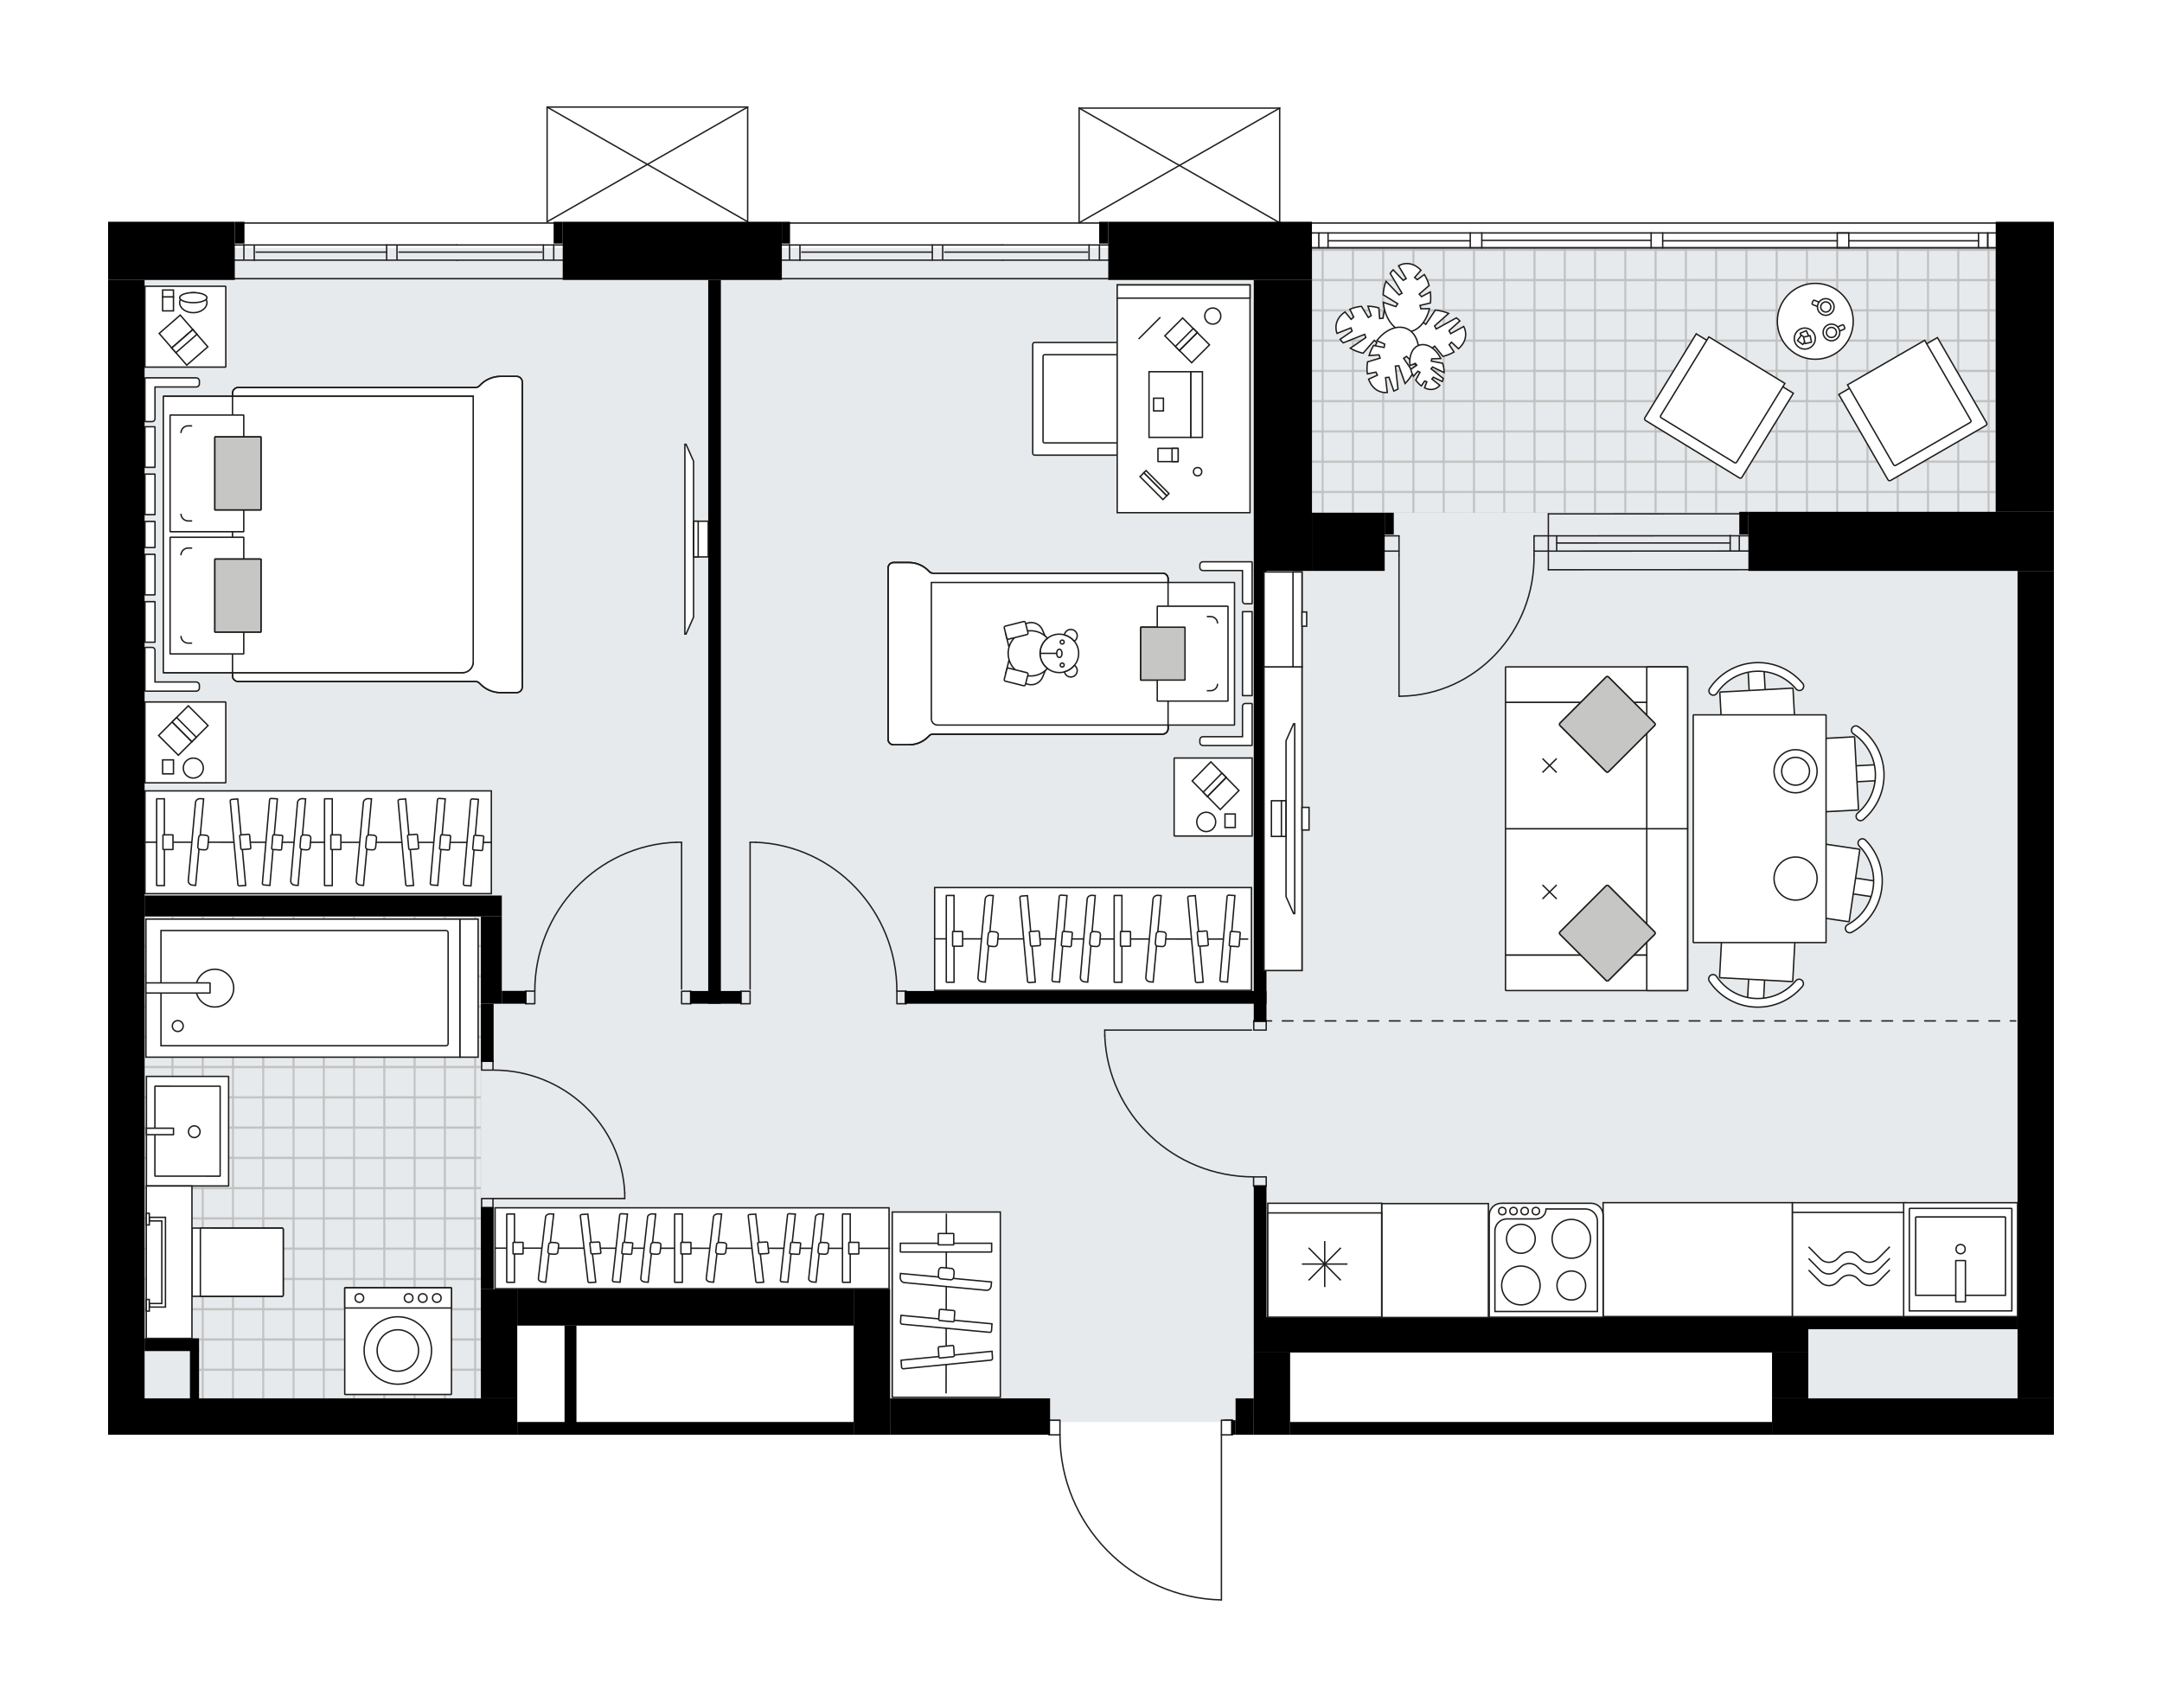 <svg xmlns="http://www.w3.org/2000/svg" xmlns:xlink="http://www.w3.org/1999/xlink" id="layer_1" style="enable-background:new 0 0 2000 1580.03;" version="1.1" viewBox="0 0 2000 1580.03" x="0px" y="0px" xml:space="preserve">
<style type="text/css">
	.st0{fill:none;}
	.st1{fill:none;stroke:#C0C0C0;stroke-width:1.3;stroke-linejoin:round;stroke-miterlimit:10;}
	.st2{fill:none;stroke:#C4C6C7;stroke-width:1.3;stroke-linecap:round;stroke-linejoin:round;stroke-miterlimit:10;}
	.st3{fill:#E7EAEC;}
	.st4{fill:url(#SVGID_1_);stroke:#C0C0C0;stroke-width:0.25;stroke-linejoin:round;stroke-miterlimit:10;}
	
		.st5{fill:url(#SVGID_00000007411049726618874070000010352617829390740127_);stroke:#C0C0C0;stroke-width:0.25;stroke-miterlimit:10;}
	.st6{fill:none;stroke:#231F20;stroke-width:1.3;stroke-linecap:round;stroke-linejoin:round;}
	.st7{fill:none;stroke:#231F20;stroke-width:1.3;stroke-linecap:round;stroke-linejoin:round;stroke-dasharray:9.904,9.904;}
	.st8{fill:none;stroke:#231F20;stroke-width:1.3;stroke-linecap:round;stroke-linejoin:round;stroke-miterlimit:10;}
	.st9{fill:#FFFFFF;stroke:#1D1D1B;stroke-width:1.3;stroke-miterlimit:10;}
	.st10{fill:#FFFFFF;stroke:#1D1E1C;stroke-width:1.3;stroke-miterlimit:10;}
	.st11{fill:none;stroke:#1D1D1B;stroke-width:1.3;stroke-miterlimit:10;}
	.st12{fill:#FFFFFF;stroke:#1D1D1B;stroke-width:1.3;stroke-miterlimit:9.999;}
	.st13{fill:#FFFFFF;stroke:#1D1D1B;stroke-width:1.3;stroke-miterlimit:10;}
	.st14{fill:#C6C6C5;stroke:#1D1D1B;stroke-width:1.3;stroke-miterlimit:10;}
	.st15{fill:#FFFFFF;stroke:#1D1D1B;stroke-width:1.3;stroke-miterlimit:10;}
	.st16{fill:#FFFFFF;stroke:#1D1D1B;stroke-width:1.3;stroke-miterlimit:10.001;}
	.st17{fill:#FFFFFF;stroke:#1D1E1C;stroke-width:1.3;stroke-miterlimit:10;}
	.st18{fill:#FFFFFF;stroke:#221F1F;stroke-linecap:round;stroke-linejoin:round;stroke-miterlimit:10;}
	.st19{fill:#231F20;}
	.st20{font-family:'Arial-BoldMT';}
	.st21{font-size:97.61px;}
	.st22{font-size:82.593px;}
	.st23{font-family:'ArialMT';}
	.st24{font-size:70.631px;}
</style>
<pattern height="56" id="SVGID_0000007297102232972787747" patternUnits="userSpaceOnUse" style="overflow:visible;" viewBox="28.65 -84.65 56 56" width="56" y="1580.03">
	<g>
		<rect class="st0" height="56" width="56" x="28.65" y="-84.65" />
		<g>
			<rect class="st0" height="56" width="56" x="28.65" y="-84.65" />
			<g>
				<rect class="st0" height="56" width="56" x="28.65" y="-84.65" />
				<g>
					<rect class="st1" height="27.75" width="27.75" x="84.9" y="-28.4" />
				</g>
				<g>
					<rect class="st1" height="27.75" width="27.75" x="28.9" y="-28.4" />
					<rect class="st1" height="27.75" width="27.75" x="56.65" y="-28.4" />
				</g>
				<g>
					<rect class="st1" height="27.75" width="27.75" x="0.65" y="-28.4" />
				</g>
				<g>
					<rect class="st2" height="27.75" width="27.75" x="84.9" y="-56.65" />
					<rect class="st1" height="27.75" width="27.75" x="84.9" y="-56.65" />
					<rect class="st1" height="27.75" width="27.75" x="84.9" y="-84.4" />
				</g>
				<g>
					<rect class="st2" height="27.75" width="27.75" x="28.9" y="-56.65" />
					<rect class="st1" height="27.75" width="27.75" x="28.9" y="-56.65" />
					<rect class="st1" height="27.75" width="27.75" x="28.9" y="-84.4" />
					<rect class="st1" height="27.75" width="27.75" x="56.65" y="-56.65" />
					<rect class="st1" height="27.75" width="27.75" x="56.65" y="-84.4" />
				</g>
				<g>
					<rect class="st1" height="27.75" width="27.75" x="0.65" y="-56.65" />
					<rect class="st1" height="27.75" width="27.75" x="0.65" y="-84.4" />
				</g>
				<g>
					<rect class="st2" height="27.75" width="27.75" x="84.9" y="-112.65" />
					<rect class="st1" height="27.75" width="27.75" x="84.9" y="-112.65" />
				</g>
				<g>
					<rect class="st2" height="27.75" width="27.75" x="28.9" y="-112.65" />
					<rect class="st1" height="27.75" width="27.75" x="28.9" y="-112.65" />
					<rect class="st1" height="27.75" width="27.75" x="56.65" y="-112.65" />
				</g>
				<g>
					<rect class="st1" height="27.75" width="27.75" x="0.65" y="-112.65" />
				</g>
			</g>
		</g>
	</g>
</pattern>
<pattern height="56" id="SVGID_0000017889298170638362918" patternUnits="userSpaceOnUse" style="overflow:visible;" viewBox="28.65 -84.65 56 56" width="56" y="1580.03">
	<g>
		<rect class="st0" height="56" width="56" x="28.65" y="-84.65" />
		<g>
			<rect class="st0" height="56" width="56" x="28.65" y="-84.65" />
			<g>
				<rect class="st0" height="56" width="56" x="28.65" y="-84.65" />
				<g>
					<rect class="st1" height="27.75" width="27.75" x="84.9" y="-28.4" />
				</g>
				<g>
					<rect class="st1" height="27.75" width="27.75" x="28.9" y="-28.4" />
					<rect class="st1" height="27.75" width="27.75" x="56.65" y="-28.4" />
				</g>
				<g>
					<rect class="st1" height="27.75" width="27.75" x="0.65" y="-28.4" />
				</g>
				<g>
					<rect class="st2" height="27.75" width="27.75" x="84.9" y="-56.65" />
					<rect class="st1" height="27.75" width="27.75" x="84.9" y="-56.65" />
					<rect class="st1" height="27.75" width="27.75" x="84.9" y="-84.4" />
				</g>
				<g>
					<rect class="st2" height="27.75" width="27.75" x="28.9" y="-56.65" />
					<rect class="st1" height="27.75" width="27.75" x="28.9" y="-56.65" />
					<rect class="st1" height="27.75" width="27.75" x="28.9" y="-84.4" />
					<rect class="st1" height="27.75" width="27.75" x="56.65" y="-56.65" />
					<rect class="st1" height="27.75" width="27.75" x="56.65" y="-84.4" />
				</g>
				<g>
					<rect class="st1" height="27.75" width="27.75" x="0.65" y="-56.65" />
					<rect class="st1" height="27.75" width="27.75" x="0.65" y="-84.4" />
				</g>
				<g>
					<rect class="st2" height="27.75" width="27.75" x="84.9" y="-112.65" />
					<rect class="st1" height="27.75" width="27.75" x="84.9" y="-112.65" />
				</g>
				<g>
					<rect class="st2" height="27.75" width="27.75" x="28.9" y="-112.65" />
					<rect class="st1" height="27.75" width="27.75" x="28.9" y="-112.65" />
					<rect class="st1" height="27.75" width="27.75" x="56.65" y="-112.65" />
				</g>
				<g>
					<rect class="st1" height="27.75" width="27.75" x="0.65" y="-112.65" />
				</g>
			</g>
		</g>
	</g>
</pattern>
<g id="background">
</g>
<g id="floor">
	<g>
		<polygon class="st3" id="k64_00000103241302366782533210000016417923853888744892_" points="1866.86,229.28 1866.86,1315.34     1648.67,1315.34 1648.67,1234.76 1186.73,1234.76 1186.73,1315.34 806.54,1315.34 806.54,1209.52 461.68,1209.52 461.68,1315.34     133.81,1315.34 133.81,229.28   " />
		<pattern id="SVGID_1_" patternTransform="matrix(1 0 0 1 -596.496 20799.016)" xlink:href="#SVGID_0000017889298170638362918">
		</pattern>
		<rect class="st4" height="245.07" width="632.52" x="1213.64" y="229.23" />
		
			<pattern id="SVGID_00000029758997292225349630000018275905967527352766_" patternTransform="matrix(1 0 0 1 -596.496 20799.016)" xlink:href="#SVGID_0000007297102232972787747">
		</pattern>
		
			<polygon points="    444.78,847.75 444.78,1294.72 184.11,1294.72 184.11,1239.54 133.73,1239.54 133.73,847.75   " style="fill:url(#SVGID_00000029758997292225349630000018275905967527352766_);stroke:#C0C0C0;stroke-width:0.25;stroke-miterlimit:10;" />
		<g>
			<g>
				<line class="st6" x1="1171.34" x2="1176.34" y1="944.41" y2="944.41" />
				<line class="st7" x1="1186.24" x2="1854.75" y1="944.41" y2="944.41" />
				<line class="st6" x1="1859.7" x2="1864.7" y1="944.41" y2="944.41" />
			</g>
		</g>
		<line class="st8" x1="998.27" x2="1183.79" y1="100" y2="100" />
		<line class="st8" x1="1183.79" x2="1183.79" y1="100" y2="206.09" />
		<line class="st8" x1="998.27" x2="998.27" y1="206.09" y2="100" />
		<line class="st8" x1="1183.79" x2="998.27" y1="206.09" y2="100" />
		<line class="st8" x1="998.27" x2="1183.79" y1="206.09" y2="100" />
		<line class="st8" x1="506.11" x2="691.63" y1="99.05" y2="99.05" />
		<line class="st8" x1="691.63" x2="691.63" y1="99.05" y2="205.14" />
		<line class="st8" x1="506.11" x2="506.11" y1="205.14" y2="99.05" />
		<line class="st8" x1="691.63" x2="506.11" y1="205.14" y2="99.05" />
		<line class="st8" x1="506.11" x2="691.63" y1="205.14" y2="99.05" />
		<line class="st8" x1="519.57" x2="223.81" y1="206.32" y2="206.32" />
		<line class="st8" x1="212.28" x2="357.65" y1="240.64" y2="240.64" />
		<line class="st8" x1="422.75" x2="522.5" y1="240.64" y2="240.64" />
		<line class="st8" x1="225.61" x2="225.61" y1="226.21" y2="240.25" />
		<line class="st8" x1="214.39" x2="357.65" y1="226.6" y2="226.6" />
		<line class="st8" x1="422.75" x2="523.35" y1="226.61" y2="226.6" />
		<line class="st8" x1="369.05" x2="501.31" y1="233.23" y2="233.23" />
		<line class="st8" x1="236.92" x2="357.68" y1="233.23" y2="233.23" />
		<line class="st8" x1="235.2" x2="235.2" y1="240.95" y2="226.92" />
		<line class="st8" x1="502.66" x2="502.66" y1="226.61" y2="239.9" />
		<line class="st8" x1="512.24" x2="512.24" y1="240.6" y2="226.56" />
		<line class="st8" x1="357.65" x2="357.65" y1="226.96" y2="240.25" />
		<line class="st8" x1="367.24" x2="367.24" y1="240.25" y2="226.92" />
		<line class="st8" x1="357.68" x2="422.78" y1="240.63" y2="240.63" />
		<line class="st8" x1="422.78" x2="357.68" y1="226.59" y2="226.59" />
		<line class="st8" x1="213.77" x2="522.5" y1="257.79" y2="257.79" />
		<line class="st8" x1="1024.37" x2="728.62" y1="206.32" y2="206.32" />
		<line class="st8" x1="717.08" x2="862.46" y1="240.64" y2="240.64" />
		<line class="st8" x1="927.56" x2="1027.31" y1="240.64" y2="240.64" />
		<line class="st8" x1="730.41" x2="730.41" y1="226.21" y2="240.25" />
		<line class="st8" x1="719.2" x2="862.46" y1="226.6" y2="226.6" />
		<line class="st8" x1="927.56" x2="1028.16" y1="226.61" y2="226.6" />
		<line class="st8" x1="873.86" x2="1006.12" y1="233.23" y2="233.23" />
		<line class="st8" x1="741.73" x2="862.48" y1="233.23" y2="233.23" />
		<line class="st8" x1="740" x2="740" y1="240.95" y2="226.92" />
		<line class="st8" x1="1007.46" x2="1007.46" y1="226.61" y2="239.9" />
		<line class="st8" x1="1017.05" x2="1017.05" y1="240.6" y2="226.56" />
		<line class="st8" x1="862.46" x2="862.46" y1="226.96" y2="240.25" />
		<line class="st8" x1="872.05" x2="872.05" y1="240.25" y2="226.92" />
		<line class="st8" x1="862.48" x2="927.58" y1="240.63" y2="240.63" />
		<line class="st8" x1="927.58" x2="862.48" y1="226.59" y2="226.59" />
		<line class="st8" x1="718.58" x2="1027.31" y1="257.79" y2="257.79" />
		<line class="st8" x1="1432.34" x2="1617.38" y1="509.81" y2="509.73" />
		<line class="st8" x1="1432.34" x2="1617.38" y1="495.68" y2="495.61" />
		<line class="st8" x1="1440.05" x2="1600.53" y1="502.32" y2="502.28" />
		<line class="st8" x1="1608.97" x2="1608.97" y1="509.74" y2="495.61" />
		<line class="st8" x1="1440.05" x2="1440.05" y1="509.81" y2="495.68" />
		<line class="st8" x1="1432.34" x2="1617.38" y1="527.07" y2="527" />
		<line class="st8" x1="1617.38" x2="1432.34" y1="475.29" y2="475.37" />
		<line class="st8" x1="1600.53" x2="1600.53" y1="509.35" y2="495.22" />
		<line class="st8" x1="1432.34" x2="1432.34" y1="527.08" y2="475.37" />
		<line class="st8" x1="1846.17" x2="1212.36" y1="229.23" y2="229.23" />
		<line class="st8" x1="1838.8" x2="1838.8" y1="229.23" y2="215.49" />
		<line class="st8" x1="1220" x2="1220" y1="229.23" y2="215.49" />
		<line class="st8" x1="1538.11" x2="1699.58" y1="222.74" y2="222.74" />
		<line class="st8" x1="1710.27" x2="1830.25" y1="222.74" y2="222.74" />
		<line class="st8" x1="1228.55" x2="1360.09" y1="222.74" y2="222.74" />
		<line class="st8" x1="1228.55" x2="1228.55" y1="215.49" y2="229.23" />
		<line class="st8" x1="1838.8" x2="1838.8" y1="229.23" y2="215.49" />
		<line class="st8" x1="1830.25" x2="1830.25" y1="215.49" y2="229.23" />
		<line class="st8" x1="1527.42" x2="1527.42" y1="229.23" y2="215.49" />
		<line class="st8" x1="1527.42" x2="1538.11" y1="215.49" y2="215.49" />
		<line class="st8" x1="1538.11" x2="1538.11" y1="215.49" y2="229.23" />
		<line class="st8" x1="1538.11" x2="1527.42" y1="229.23" y2="229.23" />
		<line class="st8" x1="1212.36" x2="1846.17" y1="206.32" y2="206.32" />
		<line class="st8" x1="1360.09" x2="1360.09" y1="229.23" y2="215.49" />
		<line class="st8" x1="1360.09" x2="1370.78" y1="215.49" y2="215.49" />
		<line class="st8" x1="1370.78" x2="1370.78" y1="215.49" y2="229.23" />
		<line class="st8" x1="1370.78" x2="1360.09" y1="229.23" y2="229.23" />
		<line class="st8" x1="1370.78" x2="1527.42" y1="222.36" y2="222.36" />
		<line class="st8" x1="1360.09" x2="1212.36" y1="229.23" y2="229.23" />
		<line class="st8" x1="1370.78" x2="1527.42" y1="229.23" y2="229.23" />
		<line class="st8" x1="1538.11" x2="1846.17" y1="229.23" y2="229.23" />
		<line class="st8" x1="1360.09" x2="1212.36" y1="215.49" y2="215.49" />
		<line class="st8" x1="1370.78" x2="1527.42" y1="215.49" y2="215.49" />
		<line class="st8" x1="1538.11" x2="1846.17" y1="215.49" y2="215.49" />
		<line class="st8" x1="1699.58" x2="1699.58" y1="229.23" y2="215.49" />
		<line class="st8" x1="1699.58" x2="1710.27" y1="215.49" y2="215.49" />
		<line class="st8" x1="1710.27" x2="1710.27" y1="215.49" y2="229.23" />
		<line class="st8" x1="1710.27" x2="1699.58" y1="229.23" y2="229.23" />
		<path class="st8" d="M1419.09,513.25c1.03,71.16-54.06,129.71-123.05,130.77c-0.62,0.01-1.24,0.01-1.86,0.01" />
		<line class="st8" x1="1294.18" x2="1294.19" y1="513.26" y2="644.04" />
		<line class="st8" x1="1432.34" x2="1419.09" y1="509.81" y2="509.81" />
		<line class="st8" x1="1419.09" x2="1419.09" y1="513.25" y2="495.69" />
		<line class="st8" x1="1419.09" x2="1432.34" y1="495.69" y2="495.68" />
		<line class="st8" x1="1280.94" x2="1294.18" y1="495.69" y2="495.69" />
		<line class="st8" x1="1294.18" x2="1294.18" y1="495.69" y2="513.26" />
		<line class="st8" x1="1294.18" x2="1280.94" y1="509.81" y2="509.81" />
		<rect class="st8" height="8.49" width="10.51" x="445.54" y="1108.72" />
		<rect class="st8" height="8.49" width="10.51" x="445.54" y="981.42" />
		<line class="st8" x1="456.05" x2="445.54" y1="1117.2" y2="1117.2" />
		<line class="st8" x1="456.05" x2="445.54" y1="981.42" y2="981.42" />
		<line class="st8" x1="456.05" x2="577.93" y1="1108.72" y2="1108.72" />
		<path class="st8" d="M456.64,989.91c64.97,0.04,118.41,50.14,121.29,113.72" />
		<line class="st8" x1="577.93" x2="577.93" y1="1108.72" y2="1103.62" />
		<rect class="st8" height="11.52" width="8.49" x="685.42" y="916.98" />
		<rect class="st8" height="11.68" width="8.49" x="829.69" y="916.83" />
		<line class="st8" x1="685.42" x2="685.42" y1="916.98" y2="928.5" />
		<line class="st8" x1="838.18" x2="838.18" y1="916.83" y2="928.5" />
		<line class="st8" x1="693.91" x2="693.91" y1="914.93" y2="779.14" />
		<line class="st8" x1="699" x2="693.91" y1="779.14" y2="779.14" />
		<path class="st8" d="M699,779.14c72.96,2.87,130.65,63.65,130.69,137.68" />
		<rect class="st8" height="11.52" width="8.49" x="630.51" y="916.98" />
		<rect class="st8" height="11.68" width="8.49" x="486.24" y="916.83" />
		<line class="st8" x1="638.99" x2="638.99" y1="916.98" y2="928.5" />
		<line class="st8" x1="486.24" x2="486.24" y1="916.83" y2="928.5" />
		<line class="st8" x1="630.51" x2="630.51" y1="914.93" y2="779.14" />
		<line class="st8" x1="625.42" x2="630.51" y1="779.14" y2="779.14" />
		<path class="st8" d="M625.42,779.14c-72.96,2.87-130.65,63.65-130.69,137.68" />
		<rect class="st8" height="8.49" width="11.52" x="1159.81" y="944.41" />
		<rect class="st8" height="8.49" width="11.68" x="1159.66" y="1088.68" />
		<line class="st8" x1="1159.81" x2="1171.34" y1="944.41" y2="944.41" />
		<line class="st8" x1="1159.66" x2="1171.34" y1="1097.17" y2="1097.17" />
		<line class="st8" x1="1157.76" x2="1021.98" y1="952.9" y2="952.9" />
		<line class="st8" x1="1021.98" x2="1021.98" y1="957.99" y2="952.9" />
		<path class="st8" d="M1021.98,957.99c2.87,72.96,63.65,130.65,137.68,130.69" />
		<path class="st8" d="M1129.9,1480.03c-83.02-1.85-149.36-69.68-149.36-152.72" />
		<line class="st8" x1="1133.29" x2="1140.08" y1="1313.74" y2="1313.74" />
		<line class="st8" x1="1129.9" x2="1129.9" y1="1327.32" y2="1480.03" />
		<rect class="st8" height="13.58" width="10.18" x="970.35" y="1313.74" />
		<rect class="st8" height="13.58" width="10.18" x="1129.9" y="1313.74" />
		<rect height="33.64" width="378.5" x="100" y="1293.55" />
		<rect height="75.7" width="11.78" x="444.86" y="1116.92" />
		<rect height="100.93" width="33.64" x="444.86" y="1192.62" />
		<rect height="134.58" width="33.64" x="789.72" y="1192.62" />
		<rect height="33.64" width="311.21" x="478.5" y="1192.62" />
		<rect height="11.78" width="311.21" x="478.5" y="1315.42" />
		<rect height="90.93" width="11.02" x="522.24" y="1226.26" />
		<rect height="33.64" width="148.04" x="823.36" y="1293.55" />
		<rect height="53.83" width="117.2" x="100" y="205.14" />
		<rect height="20.19" width="8.96" x="217.2" y="205.14" />
		<rect height="1035.66" width="33.77" x="100" y="258.97" />
		<rect height="11.78" width="50.34" x="133.77" y="1238.04" />
		<rect height="45.68" width="8.41" x="175.7" y="1248.95" />
		<rect height="19.35" width="330.43" x="133.77" y="828.41" />
		<rect height="80.75" width="19.35" x="444.86" y="847.76" />
		<rect height="53.83" width="11.78" x="444.86" y="928.5" />
		<rect height="11.89" width="22.71" x="464.21" y="916.61" />
		<rect height="53.83" width="202.72" x="520.56" y="205.14" />
		<rect height="20.19" width="7.56" x="723.28" y="205.14" />
		<rect height="20.19" width="8.41" x="512.15" y="205.14" />
		<rect height="669.53" width="11.72" x="655.14" y="258.97" />
		<rect height="11.78" width="47.1" x="638.32" y="916.73" />
		<rect height="11.78" width="334.77" x="836.82" y="916.73" />
		<rect height="417.77" width="11.78" x="1159.81" y="527.55" />
		<rect height="53.83" width="188.41" x="1025.23" y="205.14" />
		<rect height="269.16" width="53.83" x="1159.81" y="258.97" />
		<rect height="53.83" width="67.29" x="1213.64" y="474.3" />
		<rect height="20.19" width="8.41" x="1280.93" y="474.3" />
		<rect height="20.19" width="8.41" x="1016.82" y="205.14" />
		<rect height="54.68" width="282.62" x="1617.38" y="473.45" />
		<rect height="268.31" width="53.83" x="1846.17" y="205.14" />
		<rect height="21.04" width="8.41" x="1608.97" y="473.45" />
		<rect height="765.42" width="33.64" x="1866.36" y="528.13" />
		<rect height="33.64" width="260.75" x="1639.25" y="1293.55" />
		<rect height="32.75" width="513.01" x="1159.81" y="1218.4" />
		<rect height="121.67" width="11.78" x="1159.81" y="1096.73" />
		<rect height="76.04" width="33.64" x="1159.81" y="1251.16" />
		<rect height="33.64" width="16.82" x="1142.99" y="1293.55" />
		<rect height="11.78" width="445.79" x="1193.46" y="1315.42" />
		<rect height="42.39" width="33.57" x="1639.25" y="1251.16" />
		<rect height="11.22" width="193.53" x="1672.82" y="1218.4" />
		<rect height="13.46" width="4.21" x="1138.79" y="1313.74" />
	</g>
</g>
<g id="mebel">
	<g>
		<g>
			<rect class="st9" height="280.9" width="35.11" x="1169.3" y="616.89" />
			<g>
				<rect class="st9" height="280.9" width="35.11" x="1169.3" y="616.89" />
				<rect class="st9" height="20.93" width="6.53" x="1204.42" y="746.87" />
			</g>
			<g>
				<polygon class="st9" points="1189.68,829.44 1189.68,685.24 1196.64,669.56 1197.7,669.56 1197.7,845.12 1196.64,845.12     " />
				<rect class="st9" height="33.02" width="13.41" x="1176.15" y="740.73" />
				<rect class="st9" height="33.02" width="4.17" x="1185.39" y="740.73" />
			</g>
		</g>
		<g>
			<rect class="st9" height="87.78" width="35.14" x="1169.3" y="529.11" />
			<rect class="st9" height="87.78" width="8.32" x="1196.11" y="529.11" />
			<rect class="st9" height="13.17" width="4.33" x="1204.43" y="566.11" />
		</g>
	</g>
	<g>
		<g>
			<g>
				<polygon class="st9" points="641.59,570.86 641.59,426.67 634.63,410.98 633.56,410.98 633.56,586.55 634.63,586.55     " />
				<rect class="st9" height="33.02" width="13.41" x="641.71" y="482.16" />
				<rect class="st9" height="33.02" width="4.17" x="641.71" y="482.16" />
			</g>
		</g>
	</g>
	<g>
		<rect class="st9" height="95.06" width="293.08" x="864.61" y="821.04" />
		<line class="st11" x1="864.35" x2="1154.72" y1="868.48" y2="868.71" />
		<g>
			<g>
				<g>
					<path class="st9" d="M1030.68,828.59v79.78c0,0.14,0.11,0.26,0.26,0.26h6.9v-80.29h-6.9       C1030.8,828.34,1030.68,828.45,1030.68,828.59z" />
					<path class="st9" d="M1036.53,861.84v13.28c0,0.09,0.07,0.17,0.17,0.17h8.94c0.09,0,0.17-0.07,0.17-0.17v-13.28       c0-0.09-0.07-0.17-0.17-0.17h-8.94C1036.6,861.68,1036.53,861.75,1036.53,861.84z" />
				</g>
				<g>
					<path class="st9" d="M1005.7,831.81l-6.27,72.27c-0.19,2.15,1.59,4.02,3.97,4.19l2.83,0.2l6.95-80.04l-2.83-0.2       C1007.97,828.06,1005.89,829.67,1005.7,831.81z" />
					<path class="st9" d="M1008.77,864.09l-0.74,8.54c-0.12,1.39,1.03,2.6,2.57,2.71l3.66,0.26c1.54,0.11,2.89-0.93,3.01-2.32       l0.74-8.54c0.12-1.39-1.03-2.6-2.57-2.71l-3.66-0.26C1010.23,861.66,1008.89,862.7,1008.77,864.09z" />
				</g>
				<g>
					<path class="st9" d="M1066.64,831.8l-6.67,72.24c-0.2,2.15,1.57,4.03,3.95,4.21l2.83,0.21l7.39-80.01l-2.83-0.21       C1068.93,828.05,1066.84,829.65,1066.64,831.8z" />
					<path class="st9" d="M1069.53,864.09l-0.79,8.53c-0.13,1.39,1.02,2.61,2.56,2.72l3.66,0.28c1.54,0.12,2.89-0.92,3.02-2.31       l0.79-8.53c0.13-1.39-1.02-2.61-2.56-2.72l-3.66-0.28C1071.01,861.67,1069.66,862.7,1069.53,864.09z" />
				</g>
				<g>
					<path class="st9" d="M1135.16,829.36l-6.65,77.18c-0.07,0.79,0.58,1.48,1.45,1.54l5.51,0.39l6.9-80.04l-5.51-0.39       C1135.99,827.98,1135.23,828.57,1135.16,829.36z" />
					<path class="st9" d="M1138.13,862.5l-1.01,11.72c-0.04,0.51,0.38,0.96,0.94,1l7.13,0.51c0.56,0.04,1.05-0.34,1.1-0.85       l1.01-11.72c0.04-0.51-0.38-0.96-0.94-1l-7.13-0.51C1138.66,861.61,1138.17,861.99,1138.13,862.5z" />
				</g>
				<g>
					<path class="st9" d="M1098.76,830.47l7.06,77.15c0.07,0.79,0.84,1.38,1.7,1.31l5.51-0.42l-7.32-80.01l-5.51,0.42       C1099.33,828.99,1098.69,829.68,1098.76,830.47z" />
					<path class="st9" d="M1107.54,862.75l1.07,11.71c0.05,0.51,0.54,0.89,1.1,0.85l7.13-0.54c0.56-0.04,0.98-0.49,0.93-1       l-1.07-11.71c-0.05-0.51-0.54-0.89-1.1-0.85l-7.13,0.54C1107.91,861.79,1107.49,862.24,1107.54,862.75z" />
				</g>
			</g>
			<g>
				<g>
					<path class="st9" d="M875.38,828.59v79.78c0,0.14,0.11,0.26,0.26,0.26h6.9v-80.29h-6.9       C875.49,828.34,875.38,828.45,875.38,828.59z" />
					<path class="st9" d="M881.23,861.84v13.28c0,0.09,0.07,0.17,0.17,0.17h8.94c0.09,0,0.17-0.07,0.17-0.17v-13.28       c0-0.09-0.07-0.17-0.17-0.17h-8.94C881.3,861.68,881.23,861.75,881.23,861.84z" />
				</g>
				<g>
					<path class="st9" d="M911.34,831.8l-6.67,72.24c-0.2,2.15,1.57,4.03,3.95,4.21l2.83,0.21l7.39-80.01l-2.83-0.21       C913.62,828.05,911.54,829.65,911.34,831.8z" />
					<path class="st9" d="M914.23,864.09l-0.79,8.53c-0.13,1.39,1.02,2.61,2.56,2.72l3.66,0.28c1.54,0.12,2.89-0.92,3.02-2.31       l0.79-8.53c0.13-1.39-1.02-2.61-2.56-2.72l-3.66-0.28C915.71,861.67,914.35,862.7,914.23,864.09z" />
				</g>
				<g>
					<path class="st9" d="M979.86,829.36l-6.65,77.18c-0.07,0.79,0.58,1.48,1.45,1.54l5.51,0.39l6.9-80.04l-5.51-0.39       C980.68,827.98,979.92,828.57,979.86,829.36z" />
					<path class="st9" d="M982.82,862.5l-1.01,11.72c-0.04,0.51,0.38,0.96,0.94,1l7.13,0.51c0.56,0.04,1.05-0.34,1.1-0.85       l1.01-11.72c0.04-0.51-0.38-0.96-0.94-1l-7.13-0.51C983.36,861.61,982.87,861.99,982.82,862.5z" />
				</g>
				<g>
					<path class="st9" d="M943.46,830.47l7.06,77.15c0.07,0.79,0.84,1.38,1.7,1.31l5.51-0.42l-7.32-80.01l-5.51,0.42       C944.03,828.99,943.38,829.68,943.46,830.47z" />
					<path class="st9" d="M952.24,862.75l1.07,11.71c0.05,0.51,0.54,0.89,1.1,0.85l7.13-0.54c0.56-0.04,0.98-0.49,0.93-1       l-1.07-11.71c-0.05-0.51-0.54-0.89-1.1-0.85l-7.13,0.54C952.61,861.79,952.19,862.24,952.24,862.75z" />
				</g>
			</g>
		</g>
	</g>
	<g>
		<rect class="st9" height="95.06" width="320.4" x="134.13" y="731.62" />
		<line class="st11" x1="133.87" x2="454.53" y1="779.06" y2="779.29" />
		<g>
			<g>
				<g>
					<path class="st9" d="M300.2,739.17v79.78c0,0.14,0.12,0.26,0.26,0.26h6.9v-80.29h-6.9C300.32,738.91,300.2,739.03,300.2,739.17       z" />
					<path class="st9" d="M306.05,772.42v13.28c0,0.09,0.07,0.17,0.17,0.17h8.94c0.09,0,0.17-0.07,0.17-0.17v-13.28       c0-0.09-0.07-0.17-0.17-0.17h-8.94C306.13,772.25,306.05,772.32,306.05,772.42z" />
				</g>
				<g>
					<path class="st9" d="M275.22,742.39l-6.27,72.27c-0.19,2.15,1.59,4.02,3.97,4.19l2.83,0.2l6.95-80.04l-2.83-0.2       C277.49,738.64,275.41,740.24,275.22,742.39z" />
					<path class="st9" d="M278.29,774.67l-0.74,8.54c-0.12,1.39,1.03,2.6,2.57,2.71l3.66,0.26c1.54,0.11,2.89-0.93,3.01-2.32       l0.74-8.54c0.12-1.39-1.03-2.6-2.57-2.71l-3.66-0.26C279.75,772.24,278.41,773.28,278.29,774.67z" />
				</g>
				<g>
					<path class="st9" d="M336.16,742.37l-6.67,72.24c-0.2,2.15,1.57,4.03,3.95,4.21l2.83,0.21l7.39-80.01l-2.83-0.21       C338.45,738.63,336.36,740.22,336.16,742.37z" />
					<path class="st9" d="M339.05,774.66l-0.79,8.53c-0.13,1.39,1.02,2.61,2.56,2.72l3.66,0.28c1.54,0.12,2.89-0.92,3.02-2.31       l0.79-8.53c0.13-1.39-1.02-2.61-2.56-2.72l-3.66-0.28C340.53,772.24,339.18,773.27,339.05,774.66z" />
				</g>
				<g>
					<path class="st9" d="M404.68,739.93l-6.65,77.18c-0.07,0.79,0.58,1.48,1.45,1.54l5.51,0.39l6.9-80.04l-5.51-0.39       C405.51,738.55,404.75,739.14,404.68,739.93z" />
					<path class="st9" d="M407.65,773.08l-1.01,11.72c-0.04,0.51,0.38,0.96,0.94,1l7.13,0.51c0.56,0.04,1.05-0.34,1.1-0.85       l1.01-11.72c0.04-0.51-0.38-0.96-0.94-1l-7.13-0.51C408.19,772.18,407.69,772.56,407.65,773.08z" />
				</g>
				<g>
					<path class="st9" d="M435.35,740.4l-6.65,77.18c-0.07,0.79,0.58,1.48,1.45,1.54l5.51,0.39l6.89-80.04l-5.51-0.39       C436.18,739.02,435.42,739.61,435.35,740.4z" />
					<path class="st9" d="M438.32,773.54l-1.01,11.72c-0.04,0.51,0.38,0.96,0.94,1l7.13,0.51c0.56,0.04,1.05-0.34,1.1-0.85       l1.01-11.72c0.04-0.51-0.38-0.96-0.94-1l-7.13-0.51C438.86,772.65,438.36,773.03,438.32,773.54z" />
				</g>
				<g>
					<path class="st9" d="M368.28,741.05l7.06,77.15c0.07,0.79,0.84,1.38,1.7,1.31l5.51-0.42l-7.32-80.01l-5.51,0.42       C368.86,739.56,368.21,740.26,368.28,741.05z" />
					<path class="st9" d="M377.06,773.33l1.07,11.71c0.05,0.51,0.54,0.89,1.1,0.85l7.13-0.54c0.56-0.04,0.98-0.49,0.93-1       l-1.07-11.71c-0.05-0.51-0.54-0.89-1.1-0.85l-7.13,0.54C377.43,772.37,377.01,772.82,377.06,773.33z" />
				</g>
			</g>
			<g>
				<g>
					<path class="st9" d="M144.9,739.17v79.78c0,0.14,0.12,0.26,0.26,0.26h6.9v-80.29h-6.9C145.02,738.91,144.9,739.03,144.9,739.17       z" />
					<path class="st9" d="M150.75,772.42v13.28c0,0.09,0.07,0.17,0.17,0.17h8.94c0.09,0,0.17-0.07,0.17-0.17v-13.28       c0-0.09-0.07-0.17-0.17-0.17h-8.94C150.82,772.25,150.75,772.32,150.75,772.42z" />
				</g>
				<g>
					<path class="st9" d="M180.86,742.37l-6.67,72.24c-0.2,2.15,1.57,4.03,3.95,4.21l2.83,0.21l7.39-80.01l-2.83-0.21       C183.15,738.63,181.06,740.22,180.86,742.37z" />
					<path class="st9" d="M183.75,774.66l-0.79,8.53c-0.13,1.39,1.02,2.61,2.56,2.72l3.66,0.28c1.54,0.12,2.89-0.92,3.02-2.31       l0.79-8.53c0.13-1.39-1.02-2.61-2.56-2.72l-3.66-0.28C185.23,772.24,183.88,773.27,183.75,774.66z" />
				</g>
				<g>
					<path class="st9" d="M249.38,739.93l-6.65,77.18c-0.07,0.79,0.58,1.48,1.45,1.54l5.51,0.39l6.9-80.04l-5.51-0.39       C250.21,738.55,249.45,739.14,249.38,739.93z" />
					<path class="st9" d="M252.35,773.08l-1.01,11.72c-0.04,0.51,0.38,0.96,0.94,1l7.13,0.51c0.56,0.04,1.05-0.34,1.1-0.85       l1.01-11.72c0.04-0.51-0.38-0.96-0.94-1l-7.13-0.51C252.88,772.18,252.39,772.56,252.35,773.08z" />
				</g>
				<g>
					<path class="st9" d="M212.98,741.05l7.06,77.15c0.07,0.79,0.84,1.38,1.7,1.31l5.51-0.42l-7.32-80.01l-5.51,0.42       C213.55,739.56,212.91,740.26,212.98,741.05z" />
					<path class="st9" d="M221.76,773.33l1.07,11.71c0.05,0.51,0.54,0.89,1.1,0.85l7.13-0.54c0.56-0.04,0.98-0.49,0.93-1       l-1.07-11.71c-0.05-0.51-0.54-0.89-1.1-0.85l-7.13,0.54C222.13,772.37,221.71,772.82,221.76,773.33z" />
				</g>
			</g>
		</g>
	</g>
	<g>
		<rect class="st9" height="74.82" width="364.46" x="457.98" y="1117.29" />
		<line class="st11" x1="457.73" x2="823.36" y1="1154.61" y2="1154.79" />
		<g>
			<g>
				<g>
					<path class="st9" d="M779.36,1123.27v62.68c0,0.14,0.11,0.26,0.26,0.26h6.9v-63.19h-6.9       C779.48,1123.01,779.36,1123.13,779.36,1123.27z" />
					<path class="st9" d="M785.21,1149.42v10.38c0,0.09,0.07,0.17,0.17,0.17h8.94c0.09,0,0.17-0.07,0.17-0.17v-10.38       c0-0.09-0.07-0.17-0.17-0.17h-8.94C785.29,1149.25,785.21,1149.33,785.21,1149.42z" />
				</g>
				<g>
					<path class="st9" d="M754.38,1125.75l-6.27,56.88c-0.19,1.69,1.59,3.17,3.97,3.3l2.83,0.16l6.95-63l-2.83-0.16       C756.65,1122.8,754.57,1124.06,754.38,1125.75z" />
					<path class="st9" d="M757.45,1151.16l-0.74,6.72c-0.12,1.09,1.03,2.05,2.57,2.14l3.66,0.2c1.54,0.09,2.89-0.73,3.01-1.83       l0.74-6.72c0.12-1.09-1.03-2.05-2.57-2.14l-3.66-0.2C758.92,1149.24,757.57,1150.06,757.45,1151.16z" />
				</g>
			</g>
			<g>
				<g>
					<path class="st9" d="M624.06,1123.27v62.68c0,0.14,0.11,0.26,0.26,0.26h6.9v-63.19h-6.9       C624.18,1123.01,624.06,1123.13,624.06,1123.27z" />
					<path class="st9" d="M629.91,1149.42v10.38c0,0.09,0.07,0.17,0.17,0.17h8.94c0.09,0,0.17-0.07,0.17-0.17v-10.38       c0-0.09-0.07-0.17-0.17-0.17h-8.94C629.99,1149.25,629.91,1149.33,629.91,1149.42z" />
				</g>
				<g>
					<path class="st9" d="M599.08,1125.75l-6.27,56.88c-0.19,1.69,1.59,3.17,3.97,3.3l2.83,0.16l6.95-63l-2.83-0.16       C601.35,1122.8,599.27,1124.06,599.08,1125.75z" />
					<path class="st9" d="M602.15,1151.16l-0.74,6.72c-0.12,1.09,1.03,2.05,2.57,2.14l3.66,0.2c1.54,0.09,2.89-0.73,3.01-1.83       l0.74-6.72c0.12-1.09-1.03-2.05-2.57-2.14l-3.66-0.2C603.61,1149.24,602.27,1150.06,602.15,1151.16z" />
				</g>
				<g>
					<path class="st9" d="M660.02,1125.73l-6.67,56.86c-0.2,1.69,1.57,3.17,3.95,3.31l2.83,0.17l7.39-62.98l-2.83-0.17       C662.31,1122.79,660.22,1124.05,660.02,1125.73z" />
					<path class="st9" d="M662.91,1151.15l-0.79,6.72c-0.13,1.09,1.02,2.05,2.56,2.14l3.66,0.22c1.54,0.09,2.89-0.72,3.02-1.81       l0.79-6.72c0.13-1.09-1.02-2.05-2.56-2.14l-3.66-0.22C664.39,1149.24,663.04,1150.06,662.91,1151.15z" />
				</g>
				<g>
					<path class="st9" d="M728.54,1123.82l-6.65,60.75c-0.07,0.62,0.58,1.17,1.45,1.21l5.51,0.31l6.9-63l-5.51-0.31       C729.37,1122.73,728.61,1123.19,728.54,1123.82z" />
					<path class="st9" d="M731.51,1149.9l-1.01,9.22c-0.04,0.4,0.38,0.75,0.94,0.79l7.13,0.4c0.56,0.03,1.05-0.27,1.1-0.67       l1.01-9.22c0.04-0.4-0.38-0.75-0.94-0.79l-7.13-0.4C732.04,1149.2,731.55,1149.5,731.51,1149.9z" />
				</g>
				<g>
					<path class="st9" d="M692.14,1124.69l7.06,60.73c0.07,0.62,0.84,1.08,1.7,1.03l5.51-0.33l-7.32-62.98l-5.51,0.33       C692.71,1123.52,692.07,1124.07,692.14,1124.69z" />
					<path class="st9" d="M700.92,1150.1l1.07,9.22c0.05,0.4,0.54,0.7,1.1,0.67l7.13-0.42c0.56-0.03,0.98-0.39,0.93-0.79l-1.07-9.22       c-0.05-0.4-0.54-0.7-1.1-0.67l-7.13,0.42C701.29,1149.34,700.87,1149.7,700.92,1150.1z" />
				</g>
			</g>
			<g>
				<g>
					<path class="st9" d="M468.76,1123.27v62.68c0,0.14,0.11,0.26,0.26,0.26h6.9v-63.19h-6.9       C468.87,1123.01,468.76,1123.13,468.76,1123.27z" />
					<path class="st9" d="M474.61,1149.42v10.38c0,0.09,0.07,0.17,0.17,0.17h8.94c0.09,0,0.17-0.07,0.17-0.17v-10.38       c0-0.09-0.07-0.17-0.17-0.17h-8.94C474.68,1149.25,474.61,1149.33,474.61,1149.42z" />
				</g>
				<g>
					<path class="st9" d="M504.72,1125.73l-6.67,56.86c-0.2,1.69,1.57,3.17,3.95,3.31l2.83,0.17l7.39-62.98l-2.83-0.17       C507.01,1122.79,504.92,1124.05,504.72,1125.73z" />
					<path class="st9" d="M507.61,1151.15l-0.79,6.72c-0.13,1.09,1.02,2.05,2.56,2.14l3.66,0.22c1.54,0.09,2.89-0.72,3.02-1.81       l0.79-6.72c0.13-1.09-1.02-2.05-2.56-2.14l-3.66-0.22C509.09,1149.24,507.73,1150.06,507.61,1151.15z" />
				</g>
				<g>
					<path class="st9" d="M573.24,1123.82l-6.65,60.75c-0.07,0.62,0.58,1.17,1.45,1.21l5.51,0.31l6.9-63l-5.51-0.31       C574.06,1122.73,573.3,1123.19,573.24,1123.82z" />
					<path class="st9" d="M576.2,1149.9l-1.01,9.22c-0.04,0.4,0.38,0.75,0.94,0.79l7.13,0.4c0.56,0.03,1.05-0.27,1.1-0.67l1.01-9.22       c0.04-0.4-0.38-0.75-0.94-0.79l-7.13-0.4C576.74,1149.2,576.25,1149.5,576.2,1149.9z" />
				</g>
				<g>
					<path class="st9" d="M536.84,1124.69l7.06,60.73c0.07,0.62,0.84,1.08,1.7,1.03l5.51-0.33l-7.32-62.98l-5.51,0.33       C537.41,1123.52,536.76,1124.07,536.84,1124.69z" />
					<path class="st9" d="M545.62,1150.1l1.07,9.22c0.05,0.4,0.54,0.7,1.1,0.67l7.13-0.42c0.56-0.03,0.98-0.39,0.93-0.79l-1.07-9.22       c-0.05-0.4-0.54-0.7-1.1-0.67l-7.13,0.42C545.99,1149.34,545.57,1149.7,545.62,1150.1z" />
				</g>
			</g>
		</g>
	</g>
	<g>
		<rect class="st9" height="171.39" width="99.97" x="825.4" y="1121.19" />
		<line class="st11" x1="875.19" x2="875.46" y1="1288.96" y2="1122.59" />
		<g>
			<g>
				<g>
					<path class="st9" d="M833.15,1158.18l83.93,0.01c0.14,0,0.26-0.11,0.26-0.26v-7.85l-84.44-0.01v7.85       C832.9,1158.07,833.01,1158.18,833.15,1158.18z" />
					<path class="st9" d="M868.13,1151.56h13.98c0.09,0,0.17-0.07,0.17-0.17v-10.17c0-0.09-0.07-0.17-0.17-0.17h-13.98       c-0.09,0-0.17,0.07-0.17,0.17v10.17C867.96,1151.49,868.03,1151.56,868.13,1151.56z" />
				</g>
				<g>
					<path class="st9" d="M836.55,1186.49l76.01,7.12c2.26,0.21,4.23-1.8,4.41-4.5l0.21-3.21l-84.18-7.88l-0.21,3.21       C832.6,1183.92,834.29,1186.28,836.55,1186.49z" />
					<path class="st9" d="M870.5,1183.02l8.98,0.84c1.46,0.14,2.74-1.17,2.85-2.91l0.27-4.15c0.11-1.74-0.98-3.27-2.44-3.41       l-8.98-0.84c-1.46-0.14-2.74,1.17-2.85,2.91l-0.27,4.15C867.94,1181.36,869.03,1182.89,870.5,1183.02z" />
				</g>
			</g>
			<g>
				<g>
					<path class="st9" d="M834.45,1224.94l81.17,7.54c0.83,0.08,1.56-0.66,1.62-1.64l0.41-6.24l-84.18-7.82l-0.41,6.24       C833,1224,833.62,1224.86,834.45,1224.94z" />
					<path class="st9" d="M869.31,1221.58l12.32,1.15c0.54,0.05,1.01-0.43,1.05-1.06l0.54-8.08c0.04-0.64-0.36-1.2-0.9-1.25       l-12.32-1.15c-0.54-0.05-1.01,0.43-1.05,1.06l-0.54,8.08C868.37,1220.97,868.78,1221.53,869.31,1221.58z" />
				</g>
				<g>
					<path class="st9" d="M835.62,1266.18l81.14-7.99c0.83-0.08,1.45-0.95,1.38-1.93l-0.44-6.24l-84.15,8.28l0.44,6.24       C834.06,1265.53,834.79,1266.27,835.62,1266.18z" />
					<path class="st9" d="M869.57,1256.24l12.32-1.21c0.54-0.05,0.94-0.61,0.89-1.25l-0.57-8.08c-0.04-0.64-0.52-1.11-1.05-1.06       l-12.32,1.21c-0.54,0.05-0.94,0.61-0.89,1.25l0.57,8.08C868.56,1255.82,869.03,1256.29,869.57,1256.24z" />
				</g>
			</g>
		</g>
	</g>
	<rect class="st10" height="127.72" width="16.92" x="425.38" y="850.22" />
	<g>
		<rect class="st9" height="105.34" width="105.34" x="1657.98" y="1112.56" />
		<rect class="st9" height="96.41" width="105.34" x="1657.98" y="1121.5" />
		<g>
			<path class="st11" d="M1748.23,1153.26l-11.01,11.12c-4.33,4.38-11.36,4.38-15.69,0l-3.03-3.06c-4.33-4.38-11.36-4.38-15.69,0     l-3.1,3.13c-4.33,4.38-11.36,4.38-15.69,0l-10.94-11.05" />
			<path class="st11" d="M1748.23,1164.03l-11.01,11.12c-4.33,4.38-11.36,4.38-15.69,0l-3.03-3.06c-4.33-4.38-11.36-4.38-15.69,0     l-3.1,3.13c-4.33,4.38-11.36,4.38-15.69,0l-10.94-11.05" />
			<path class="st11" d="M1748.23,1174.8l-11.01,11.12c-4.33,4.38-11.36,4.38-15.69,0l-3.03-3.06c-4.33-4.38-11.36-4.38-15.69,0     l-3.1,3.13c-4.33,4.38-11.36,4.38-15.69,0l-10.94-11.05" />
		</g>
	</g>
	<g>
		<rect class="st9" height="105.34" width="174.98" x="1483.01" y="1112.53" />
	</g>
	<g>
		<rect class="st9" height="105.34" width="98.73" x="1278.12" y="1113.39" />
	</g>
	<g>
		<g>
			
				<rect class="st12" height="14.78" transform="matrix(0.999 -0.054 0.054 0.999 -36.103 94.106)" width="31" x="1707.81" y="707.71" />
			<path class="st9" d="M1734.82,714.47c0.81,15.03-5.69,28.73-16.38,37.68c-2.47,2.07-1.53,6.07,1.58,6.87     c0.03,0.01,0.07,0.02,0.1,0.03c1.21,0.31,2.53,0,3.49-0.8c12.51-10.51,20.12-26.59,19.17-44.2s-10.25-32.77-23.82-41.88     c-1.04-0.7-2.39-0.86-3.56-0.42c-0.03,0.01-0.06,0.02-0.1,0.04c-3.01,1.13-3.52,5.21-0.84,7     C1726.07,686.52,1734.01,699.45,1734.82,714.47z" />
			<path class="st9" d="M1715.63,682.09l3.6,66.64c0.02,0.29-0.21,0.54-0.5,0.56l-61.77,3.34l-3.66-67.7l61.77-3.34     C1715.37,681.58,1715.62,681.8,1715.63,682.09z" />
		</g>
		<g>
			
				<rect class="st12" height="31" transform="matrix(0.999 -0.054 0.054 0.999 -31.78 88.646)" width="14.78" x="1617.05" y="616.9" />
			<path class="st9" d="M1623.85,620.99c15.03-0.81,28.73,5.69,37.68,16.38c2.07,2.47,6.07,1.53,6.87-1.58     c0.01-0.03,0.02-0.07,0.03-0.1c0.31-1.21,0-2.53-0.8-3.49c-10.51-12.51-26.59-20.12-44.2-19.17s-32.77,10.25-41.88,23.82     c-0.7,1.04-0.86,2.39-0.42,3.56c0.01,0.03,0.02,0.06,0.04,0.1c1.13,3.01,5.21,3.52,7,0.84     C1595.9,629.74,1608.82,621.8,1623.85,620.99z" />
			<path class="st9" d="M1591.47,640.18l66.64-3.6c0.29-0.02,0.54,0.21,0.56,0.5l3.34,61.77l-67.7,3.66l-3.34-61.77     C1590.95,640.44,1591.18,640.19,1591.47,640.18z" />
		</g>
		<g>
			
				<rect class="st12" height="14.78" transform="matrix(0.054 -0.999 0.999 0.054 625.562 2484.99)" width="31" x="1608.79" y="904.95" />
			<path class="st9" d="M1623.6,923.63c15.03,0.81,28.73-5.69,37.68-16.38c2.07-2.47,6.07-1.53,6.87,1.58     c0.01,0.03,0.02,0.07,0.03,0.1c0.31,1.21,0,2.53-0.8,3.49c-10.51,12.51-26.59,20.12-44.2,19.17s-32.77-10.25-41.88-23.82     c-0.7-1.04-0.86-2.39-0.42-3.56c0.01-0.03,0.02-0.06,0.04-0.1c1.13-3.01,5.21-3.52,7-0.84     C1595.65,914.87,1608.58,922.82,1623.6,923.63z" />
			<path class="st9" d="M1591.22,904.44l66.64,3.6c0.29,0.02,0.54-0.21,0.56-0.5l3.34-61.77l-67.7-3.66l-3.34,61.77     C1590.71,904.17,1590.93,904.42,1591.22,904.44z" />
		</g>
		<g>
			
				<rect class="st13" height="31" transform="matrix(0.147 -0.989 0.989 0.147 657.915 2402.783)" width="14.78" x="1714.27" y="804.55" />
			<path class="st9" d="M1732.76,821.73c-2.21,14.89-11.32,27.02-23.58,33.65c-2.83,1.53-2.72,5.64,0.18,7.05     c0.03,0.01,0.06,0.03,0.09,0.04c1.13,0.54,2.48,0.51,3.58-0.09c14.36-7.8,25.03-22.03,27.61-39.48s-3.49-34.16-14.97-45.79     c-0.88-0.89-2.17-1.32-3.4-1.13c-0.03,0.01-0.07,0.01-0.1,0.02c-3.18,0.5-4.49,4.4-2.22,6.69     C1729.77,792.59,1734.97,806.84,1732.76,821.73z" />
			<path class="st9" d="M1720.43,786.16l-9.79,66.02c-0.04,0.29-0.31,0.49-0.6,0.45l-61.19-9.07l9.94-67.07l61.19,9.07     C1720.27,785.6,1720.47,785.87,1720.43,786.16z" />
		</g>
		<g>
			<path class="st9" d="M1566.34,661.67v209.9c0,0.22,0.18,0.39,0.39,0.39h122.37c0.07,0,0.13-0.06,0.13-0.13V661.67     c0-0.22-0.18-0.39-0.39-0.39h-122.11C1566.51,661.28,1566.34,661.46,1566.34,661.67z" />
			<g>
				<circle class="st9" cx="1661.04" cy="713.45" r="19.93" />
				<circle class="st9" cx="1661.04" cy="713.45" r="12.87" />
			</g>
			<circle class="st9" cx="1661.04" cy="812.73" r="19.93" />
		</g>
	</g>
	<g>
		<path class="st9" d="M1392.71,883.16V767.02c0-0.22,0.18-0.4,0.4-0.4h167.62c0.22,0,0.4,0.18,0.4,0.4v116.14    c0,0.22-0.18,0.4-0.4,0.4h-167.62C1392.89,883.56,1392.71,883.38,1392.71,883.16z" />
		<path class="st9" d="M1392.71,883.96v31.97c0,0.22,0.18,0.4,0.4,0.4h167.62c0.22,0,0.4-0.18,0.4-0.4v-31.97    c0-0.22-0.18-0.4-0.4-0.4h-167.62C1392.89,883.56,1392.71,883.74,1392.71,883.96z" />
		<path class="st9" d="M1392.71,650.09v116.14c0,0.22,0.18,0.4,0.4,0.4h167.62c0.22,0,0.4-0.18,0.4-0.4V650.09    c0-0.22-0.18-0.4-0.4-0.4h-167.62C1392.89,649.68,1392.71,649.86,1392.71,650.09z" />
		<path class="st9" d="M1392.71,649.28v-31.97c0-0.22,0.18-0.4,0.4-0.4h167.62c0.22,0,0.4,0.18,0.4,0.4v31.97    c0,0.22-0.18,0.4-0.4,0.4h-167.62C1392.89,649.68,1392.71,649.5,1392.71,649.28z" />
		<g>
			<line class="st11" x1="1440.04" x2="1426.91" y1="818.62" y2="831.56" />
			<line class="st11" x1="1440.04" x2="1426.91" y1="831.56" y2="818.62" />
		</g>
		<g>
			<line class="st11" x1="1440.04" x2="1426.91" y1="701.68" y2="714.62" />
			<line class="st11" x1="1440.04" x2="1426.91" y1="714.62" y2="701.68" />
		</g>
		<path class="st9" d="M1523.37,915.93V767.02c0-0.22,0.18-0.4,0.4-0.4h37.36v149.31c0,0.22-0.18,0.4-0.4,0.4h-36.96    C1523.55,916.33,1523.37,916.15,1523.37,915.93z" />
		<path class="st9" d="M1523.37,617.32v148.91c0,0.22,0.18,0.4,0.4,0.4h37.36V617.32c0-0.22-0.18-0.4-0.4-0.4h-36.96    C1523.55,616.91,1523.37,617.09,1523.37,617.32z" />
		<g>
			<path class="st14" d="M1443.16,864.32l42.61,42.61c0.62,0.62,1.62,0.62,2.24,0l42.61-42.61c0.62-0.62,0.62-1.62,0-2.24     L1488,819.47c-0.62-0.62-1.62-0.62-2.24,0l-42.61,42.61C1442.54,862.7,1442.54,863.7,1443.16,864.32z" />
			<path class="st14" d="M1443.16,864.32l42.61,42.61c0.62,0.62,1.62,0.62,2.24,0l42.61-42.61c0.62-0.62,0.62-1.62,0-2.24     L1488,819.47c-0.62-0.62-1.62-0.62-2.24,0l-42.61,42.61C1442.54,862.7,1442.54,863.7,1443.16,864.32z" />
		</g>
		<g>
			<path class="st14" d="M1443.16,668.93l42.61-42.61c0.62-0.62,1.62-0.62,2.24,0l42.61,42.61c0.62,0.62,0.62,1.62,0,2.24     l-42.62,42.6c-0.62,0.62-1.62,0.62-2.24,0l-42.61-42.61C1442.54,670.55,1442.54,669.55,1443.16,668.93z" />
			<path class="st14" d="M1443.16,668.93l42.61-42.61c0.62-0.62,1.62-0.62,2.24,0l42.61,42.61c0.62,0.62,0.62,1.62,0,2.24     l-42.62,42.6c-0.62,0.62-1.62,0.62-2.24,0l-42.61-42.61C1442.54,670.55,1442.54,669.55,1443.16,668.93z" />
		</g>
	</g>
	<g>
		<path class="st9" d="M208.89,723.76v-74.01c0-0.22-0.18-0.4-0.4-0.4h-74.4v74.8h74.4C208.72,724.16,208.89,723.98,208.89,723.76z" />
		<ellipse class="st9" cx="178.82" cy="710.5" rx="9.28" ry="9.25" />
		<rect class="st9" height="12.93" width="10.05" x="150.43" y="702.92" />
		<g>
			
				<rect class="st15" height="25.84" transform="matrix(0.707 -0.707 0.707 0.707 -435.637 314.846)" width="17.8" x="153.34" y="670.36" />
			
				<rect class="st15" height="25.84" transform="matrix(0.707 -0.707 0.707 0.707 -421.89 320.534)" width="21.08" x="165.43" y="656.61" />
			
				<rect class="st15" height="25.84" transform="matrix(0.707 -0.707 0.707 0.707 -427.302 318.289)" width="5.77" x="167.67" y="662.02" />
		</g>
		<g>
			<path class="st9" d="M208.89,265.2v74.01c0,0.22-0.18,0.4-0.4,0.4h-74.4v-74.8h74.4C208.72,264.81,208.89,264.98,208.89,265.2z" />
			<ellipse class="st9" cx="178.82" cy="279.98" rx="12.62" ry="9.28" />
			<ellipse class="st9" cx="178.82" cy="275.34" rx="12.62" ry="4.64" />
			<rect class="st9" height="12.96" width="10.05" x="150.43" y="274.62" />
			<rect class="st9" height="6.32" width="10.05" x="150.43" y="268.28" />
			<g>
				
					<rect class="st16" height="17.8" transform="matrix(0.754 -0.657 0.657 0.754 -161.433 182.345)" width="25.84" x="149.86" y="297.84" />
				
					<rect class="st16" height="21.08" transform="matrix(0.754 -0.657 0.657 0.754 -167.938 194.335)" width="25.84" x="162.62" y="310.88" />
				
					<rect class="st16" height="5.77" transform="matrix(0.754 -0.657 0.657 0.754 -165.38 189.611)" width="25.84" x="157.59" y="312.76" />
			</g>
		</g>
		<g>
			<path class="st9" d="M477.86,348.16h-14.74c-7.73,0-14.69,3.36-19.48,8.65c-0.95,1.08-2.38,1.63-3.81,1.63H220.38     c-2.91,0-5.29,2.37-5.29,5.26v261.48c0,2.89,2.38,5.26,5.29,5.26h219.46c1.43,0,2.86,0.58,3.81,1.63     c4.79,5.31,11.75,8.65,19.48,8.65h14.74c2.91,0,5.29-2.34,5.29-5.26V353.42C483.16,350.53,480.78,348.16,477.86,348.16z" />
			<path class="st9" d="M437.75,366.58v245.71c0,5.52-4.48,10-10,10H151.27c-0.11,0-0.2-0.09-0.2-0.2V366.78     c0-0.11,0.09-0.2,0.2-0.2H437.75z" />
			<path class="st9" d="M437.75,366.58v245.71c0,5.52-4.48,10-10,10H151.27c-0.11,0-0.2-0.09-0.2-0.2V366.78     c0-0.11,0.09-0.2,0.2-0.2H437.75z" />
			<path class="st11" d="M477.86,348.16h-14.74c-7.73,0-14.69,3.36-19.48,8.65c-0.95,1.08-2.38,1.63-3.81,1.63H220.38     c-2.91,0-5.29,2.37-5.29,5.26v261.48c0,2.89,2.38,5.26,5.29,5.26h219.46c1.43,0,2.86,0.58,3.81,1.63     c4.79,5.31,11.75,8.65,19.48,8.65h14.74c2.91,0,5.29-2.34,5.29-5.26V353.42C483.16,350.53,480.78,348.16,477.86,348.16z" />
			<g>
				<path class="st9" d="M140.74,598.87h-6.25c-0.21,0-0.4,0.18-0.4,0.39v39.64c0,0.24,0.21,0.45,0.45,0.45h47      c1.61,0,2.91-1.31,2.91-2.92v-2.65c0-1.6-1.3-2.89-2.91-2.89h-38.16V601.5C143.38,600.05,142.19,598.87,140.74,598.87z" />
				<path class="st9" d="M143.38,556.66v37.32c0,0.06-0.04,0.1-0.1,0.1h-9.16c-0.01,0-0.01-0.01-0.01-0.01v-37.49      c0-0.01,0.01-0.01,0.01-0.01h9.16C143.34,556.56,143.38,556.61,143.38,556.66z" />
				<path class="st9" d="M143.38,512.87v37.32c0,0.06-0.04,0.1-0.1,0.1h-9.16c-0.01,0-0.01-0.01-0.01-0.01v-37.49      c0-0.01,0.01-0.01,0.01-0.01h9.16C143.34,512.77,143.38,512.82,143.38,512.87z" />
				<path class="st9" d="M143.38,482.46v23.94c0,0.06-0.04,0.1-0.1,0.1h-9.16c-0.01,0-0.01-0.01-0.01-0.01v-24.11      c0-0.01,0.01-0.01,0.01-0.01h9.16C143.34,482.36,143.38,482.41,143.38,482.46z" />
				<path class="st9" d="M140.74,390h-6.25c-0.21,0-0.4-0.18-0.4-0.39v-39.64c0-0.24,0.21-0.45,0.45-0.45h47      c1.61,0,2.91,1.31,2.91,2.92v2.65c0,1.6-1.3,2.89-2.91,2.89h-38.16v29.39C143.38,388.82,142.19,390,140.74,390z" />
				<path class="st9" d="M143.38,432.2v-37.32c0-0.06-0.04-0.1-0.1-0.1h-9.16c-0.01,0-0.01,0.01-0.01,0.01v37.49      c0,0.01,0.01,0.01,0.01,0.01h9.16C143.34,432.3,143.38,432.26,143.38,432.2z" />
				<path class="st9" d="M143.38,475.99v-37.32c0-0.06-0.04-0.1-0.1-0.1h-9.16c-0.01,0-0.01,0.01-0.01,0.01v37.49      c0,0.01,0.01,0.01,0.01,0.01h9.16C143.34,476.09,143.38,476.05,143.38,475.99z" />
			</g>
			<path class="st9" d="M157.34,497.24v107.42c0,0.14,0.11,0.25,0.25,0.25h67.66c0.14,0,0.25-0.11,0.25-0.25V497.24     c0-0.14-0.11-0.25-0.25-0.25h-67.66C157.45,496.99,157.34,497.1,157.34,497.24z" />
			<path class="st9" d="M167.4,513.64c0-3.68,3.01-6.67,6.71-6.67h3.64" />
			<path class="st9" d="M167.4,588.26c0,3.68,3.01,6.67,6.71,6.67h3.64" />
			<path class="st9" d="M198.76,517.35v67.2c0,0.09,0.07,0.16,0.16,0.16h42.33c0.09,0,0.16-0.07,0.16-0.16v-67.2     c0-0.09-0.07-0.16-0.16-0.16h-42.33C198.83,517.19,198.76,517.26,198.76,517.35z" />
			<path class="st14" d="M198.76,517.35v67.2c0,0.09,0.07,0.16,0.16,0.16h42.33c0.09,0,0.16-0.07,0.16-0.16v-67.2     c0-0.09-0.07-0.16-0.16-0.16h-42.33C198.83,517.19,198.76,517.26,198.76,517.35z" />
			<path class="st9" d="M157.34,384.2v107.42c0,0.14,0.11,0.25,0.25,0.25h67.66c0.14,0,0.25-0.11,0.25-0.25V384.2     c0-0.14-0.11-0.25-0.25-0.25h-67.66C157.45,383.95,157.34,384.06,157.34,384.2z" />
			<path class="st9" d="M167.4,400.61c0-3.68,3.01-6.67,6.71-6.67h3.64" />
			<path class="st9" d="M167.4,475.23c0,3.68,3.01,6.67,6.71,6.67h3.64" />
			<path class="st9" d="M198.76,404.32v67.2c0,0.09,0.07,0.16,0.16,0.16h42.33c0.09,0,0.16-0.07,0.16-0.16v-67.2     c0-0.09-0.07-0.16-0.16-0.16h-42.33C198.83,404.16,198.76,404.23,198.76,404.32z" />
			<path class="st14" d="M198.76,404.32v67.2c0,0.09,0.07,0.16,0.16,0.16h42.33c0.09,0,0.16-0.07,0.16-0.16v-67.2     c0-0.09-0.07-0.16-0.16-0.16h-42.33C198.83,404.16,198.76,404.23,198.76,404.32z" />
		</g>
	</g>
	<g>
		<path class="st9" d="M826.65,520.37h14.15c7.42,0,14.1,3.23,18.7,8.31c0.91,1.04,2.29,1.57,3.66,1.57h212.3    c2.8,0,5.08,2.27,5.08,5.05v138.72c0,2.78-2.29,5.05-5.08,5.05h-212.3c-1.37,0-2.74,0.56-3.66,1.57c-4.6,5.1-11.28,8.31-18.7,8.31    h-14.15c-2.8,0-5.08-2.25-5.08-5.05V525.42C821.57,522.65,823.85,520.37,826.65,520.37z" />
		<path class="st9" d="M826.65,520.37h14.15c7.42,0,14.1,3.23,18.7,8.31c0.91,1.04,2.29,1.57,3.66,1.57h212.3    c2.8,0,5.08,2.27,5.08,5.05v138.72c0,2.78-2.29,5.05-5.08,5.05h-212.3c-1.37,0-2.74,0.56-3.66,1.57c-4.6,5.1-11.28,8.31-18.7,8.31    h-14.15c-2.8,0-5.08-2.25-5.08-5.05V525.42C821.57,522.65,823.85,520.37,826.65,520.37z" />
		<path class="st9" d="M861.57,538.83V664.9c0,3.22,2.61,5.83,5.83,5.83h274.46c0.08,0,0.15-0.07,0.15-0.15v-131.6    c0-0.08-0.07-0.15-0.15-0.15L861.57,538.83L861.57,538.83z" />
		<g>
			<path class="st9" d="M1086.15,772.96v-71.37c0-0.22,0.18-0.4,0.4-0.4h71.76v72.16h-71.76     C1086.32,773.35,1086.15,773.18,1086.15,772.96z" />
			<ellipse class="st9" cx="1115.84" cy="760.32" rx="8.78" ry="8.95" />
			<rect class="st9" height="12.5" width="9.51" x="1133.19" y="752.99" />
			<g>
				<polygon class="st9" points="1146.12,731.27 1134.22,719.13 1116.93,736.76 1128.84,748.9     " />
				<polygon class="st9" points="1120.12,704.75 1134.22,719.13 1116.93,736.76 1102.83,722.38     " />
				<polygon class="st9" points="1130.35,715.19 1134.22,719.13 1116.93,736.76 1113.07,732.82     " />
			</g>
		</g>
		<path class="st9" d="M1151.93,650.76h6c0.2,0,0.38,0.18,0.38,0.38v38.07c0,0.23-0.2,0.43-0.43,0.43h-45.13    c-1.55,0-2.8-1.26-2.8-2.8v-2.55c0-1.54,1.25-2.78,2.8-2.78h36.64v-28.22C1149.38,651.9,1150.53,650.76,1151.93,650.76z" />
		<path class="st9" d="M1151.93,558.54h6c0.2,0,0.38-0.18,0.38-0.38V520.1c0-0.23-0.2-0.43-0.43-0.43h-45.13    c-1.55,0-2.8,1.26-2.8,2.8v2.55c0,1.54,1.25,2.78,2.8,2.78h36.64v28.22C1149.38,557.41,1150.53,558.54,1151.93,558.54z" />
		<path class="st9" d="M1149.39,643.4v-77.49c0-0.05,0.04-0.1,0.1-0.1h8.79c0.01,0,0.01,0.01,0.01,0.01v77.66    c0,0.01-0.01,0.01-0.01,0.01h-8.79C1149.43,643.5,1149.39,643.45,1149.39,643.4z" />
		<path class="st9" d="M1096.22,580.34v48.63c0,0.09-0.07,0.16-0.16,0.16h-40.63c-0.09,0-0.16-0.07-0.16-0.16v-48.63    c0-0.09,0.07-0.16,0.16-0.16h40.63C1096.15,580.18,1096.22,580.25,1096.22,580.34z" />
		<path class="st11" d="M826.65,520.37h14.15c7.42,0,14.1,3.23,18.7,8.31c0.91,1.04,2.29,1.57,3.66,1.57h212.3    c2.8,0,5.08,2.27,5.08,5.05v138.72c0,2.78-2.29,5.05-5.08,5.05h-212.3c-1.37,0-2.74,0.56-3.66,1.57c-4.6,5.1-11.28,8.31-18.7,8.31    h-14.15c-2.8,0-5.08-2.25-5.08-5.05V525.42C821.57,522.65,823.85,520.37,826.65,520.37z" />
		<path class="st9" d="M1135.99,561.03v87.25c0,0.14-0.11,0.25-0.25,0.25h-64.95c-0.14,0-0.25-0.11-0.25-0.25v-87.25    c0-0.14,0.11-0.25,0.25-0.25h64.95C1135.87,560.77,1135.99,560.89,1135.99,561.03z" />
		<path class="st9" d="M1126.33,576.77c0-3.54-2.89-6.4-6.45-6.4h-3.49" />
		<path class="st9" d="M1126.33,632.54c0,3.54-2.89,6.4-6.45,6.4h-3.49" />
		<path class="st14" d="M1096.22,580.34v48.63c0,0.09-0.07,0.16-0.16,0.16h-40.63c-0.09,0-0.16-0.07-0.16-0.16v-48.63    c0-0.09,0.07-0.16,0.16-0.16h40.63C1096.15,580.18,1096.22,580.25,1096.22,580.34z" />
		<g>
			<polygon class="st9" points="935.01,583.83 930.2,585.55 935.31,606.54 944.35,603.38 938.69,580.87    " />
			<path class="st9" d="M968.04,591.32l-3.72-8.63c-1.64-3.8-5.25-6.39-9.4-6.74l0,0c-2.14-0.18-4.28,0.24-6.19,1.23l-3.05,1.58     l3.91,12.24L968.04,591.32z" />
			<polygon class="st9" points="935.01,625.48 930.2,623.76 935.31,602.76 944.35,605.92 938.69,628.44    " />
			<path class="st9" d="M968.04,617.99l-3.72,8.63c-1.64,3.8-5.25,6.39-9.4,6.74l0,0c-2.14,0.18-4.28-0.24-6.19-1.23l-3.05-1.58     l3.91-12.24L968.04,617.99z" />
			<path class="st9" d="M979.96,622.17c-4.16,0-7.97-1.43-11.03-3.79c-4.18-3.26-6.84-8.29-6.84-13.96c0-5.67,2.66-10.73,6.84-13.99     c3.05-2.36,6.87-3.79,11.03-3.79c1.64,0,3.22,0.22,4.72,0.65c3.65,0.95,6.81,3.06,9.16,5.87c2.49,3.06,4.01,6.99,4.01,11.26     c0,4.18-1.47,8.03-3.9,11.07c-2.32,2.89-5.54,5.06-9.24,6.04C983.21,621.94,981.6,622.17,979.96,622.17z" />
			<ellipse class="st9" cx="979.97" cy="604.4" rx="2.45" ry="3.82" />
			<path class="st9" d="M990.56,626.27c-2.86,0-5.29-2.05-5.85-4.75c3.7-0.98,6.93-3.15,9.24-6.04c1.56,1.04,2.57,2.84,2.57,4.86     C996.52,623.6,993.87,626.27,990.56,626.27z" />
			<path class="st9" d="M993.84,593.15c-2.35-2.81-5.51-4.92-9.16-5.87c0.42-2.84,2.91-5,5.88-5c3.31,0,5.97,2.64,5.97,5.93     C996.52,590.26,995.45,592.09,993.84,593.15z" />
			<ellipse class="st9" cx="982.6" cy="593.95" rx="1.84" ry="1.83" />
			<ellipse class="st9" cx="982.6" cy="615.21" rx="1.84" ry="1.83" />
			<path class="st9" d="M953.47,625.31c-11.51,0-20.84-9.38-20.84-20.9c0-11.54,9.33-20.93,20.84-20.93c6.16,0,11.68,2.7,15.47,6.94     c-4.18,3.26-6.84,8.31-6.84,13.99c0,5.67,2.66,10.7,6.84,13.96C965.14,622.62,959.63,625.31,953.47,625.31z" />
			<path class="st9" d="M931.39,590.24l-2.38-9.38c-0.19-0.74,0.26-1.49,1.01-1.67l16.87-4.22c0.75-0.19,1.5,0.26,1.69,1l2.38,9.38     c0.19,0.74-0.26,1.49-1.01,1.67l-16.87,4.22C932.33,591.43,931.57,590.98,931.39,590.24z" />
			<path class="st9" d="M931.39,619.07l-2.38,9.38c-0.19,0.74,0.26,1.49,1.01,1.67l16.87,4.22c0.75,0.19,1.5-0.26,1.69-1l2.38-9.38     c0.19-0.74-0.26-1.49-1.01-1.67l-16.87-4.22C932.33,617.88,931.57,618.33,931.39,619.07z" />
			<line class="st11" x1="977.52" x2="962.09" y1="604.4" y2="604.4" />
		</g>
	</g>
	<g>
		<path class="st9" d="M1792.25,312.29L1701,364.91l45.48,78.86c0.5,0.87,1.62,1.17,2.5,0.67l88.09-50.8    c0.87-0.5,1.17-1.62,0.67-2.5L1792.25,312.29z" />
		<path class="st9" d="M1780.48,314.8l-71.42,41.19l42.68,74c0.39,0.68,1.27,0.92,1.95,0.52l68.95-39.76    c0.68-0.39,0.92-1.27,0.52-1.95L1780.48,314.8z" />
	</g>
	<g>
		<path class="st9" d="M1569.13,308.81l89.85,54.98l-47.52,77.65c-0.53,0.86-1.65,1.13-2.51,0.6l-86.73-53.08    c-0.86-0.53-1.13-1.65-0.6-2.51L1569.13,308.81z" />
		<path class="st9" d="M1580.82,311.63l70.33,43.04l-44.59,72.86c-0.41,0.67-1.29,0.89-1.97,0.47l-67.89-41.54    c-0.67-0.41-0.89-1.29-0.47-1.97L1580.82,311.63z" />
	</g>
	<g>
		<path class="st9" d="M1273.69,316.9l-2.35-2.11l-10.35,11.96c-4.39-0.99-8.42-2.58-11.89-4.61l14.38-9.88l-1.1-2.96l-19.85,7.86    c-1.06-1.04-1.99-2.14-2.82-3.27l11.1-7.63l-1.1-2.96l-12.9,5.11c-0.9-2.6-1.22-5.29-0.78-7.99c0.79-4.83,3.8-8.9,8.21-11.88    l5.65,6.86l2.4-2.06l-3.62-7.23c3.2-1.4,6.84-2.33,10.75-2.72l6.37,10.32l2.66-1.71l-2.99-8.77c1.76,0.08,3.55,0.23,5.36,0.53    c1.63,0.27,3.19,0.64,4.72,1.06l0.72,9.86l3.15-0.29l1.21-7.84c11.88,4.92,19.46,14.49,17.89,24.08    c-1.8,11.03-15.07,18.19-30.57,17.12L1273.69,316.9z" />
		<path class="st9" d="M1316.39,298.22l2.6,1.8l8.76-13.17c4.48,0.43,8.67,1.5,12.38,3.07l-13.02,11.61l1.47,2.8l18.7-10.3    c1.18,0.9,2.24,1.87,3.21,2.89l-10.05,8.97l1.47,2.8l12.15-6.7c1.22,2.46,1.88,5.09,1.78,7.83c-0.17,4.89-2.65,9.31-6.64,12.82    l-6.48-6.09l-2.12,2.34l4.5,6.71c-3,1.79-6.49,3.17-10.32,4.05l-7.62-9.44l-2.42,2.03l4.07,8.33c-1.76,0.15-3.55,0.22-5.38,0.15    c-1.65-0.06-3.25-0.23-4.82-0.45l-1.95-9.69l-3.08,0.69l-0.21,7.93c-12.4-3.38-21.13-11.92-20.79-21.63    c0.4-11.17,12.65-19.94,28.17-20.84L1316.39,298.22z" />
		<path class="st9" d="M1291.27,283.62l1.71-2.66l-13.47-8.29c0.27-4.49,1.19-8.72,2.63-12.48l12.07,12.6l2.74-1.57l-10.96-18.32    c0.86-1.21,1.79-2.31,2.77-3.31l9.32,9.73l2.74-1.57l-7.12-11.91c2.42-1.31,5.02-2.05,7.76-2.05c4.89,0,9.39,2.31,13.05,6.18    l-5.86,6.69l2.42,2.04l6.55-4.74c1.89,2.93,3.4,6.37,4.41,10.17l-9.16,7.95l2.12,2.34l8.18-4.36c0.21,1.75,0.34,3.54,0.34,5.37    c0,1.65-0.11,3.25-0.28,4.83l-9.62,2.3l0.79,3.06l7.94-0.08c-2.94,12.51-11.17,21.54-20.88,21.54    c-11.17,0-20.38-11.94-21.83-27.41L1291.27,283.62z" />
		<path class="st9" d="M1301.13,329.7l-2.65,1.72l8.85,13.11c-2.1,3.98-4.69,7.45-7.55,10.28l-5.78-16.46l-3.15,0.29l2.41,21.22    c-1.28,0.75-2.58,1.36-3.89,1.87l-4.47-12.71l-3.15,0.29l1.57,13.79c-2.74,0.19-5.42-0.2-7.91-1.33    c-4.45-2.02-7.6-5.99-9.33-11.02l8.1-3.67l-1.36-2.85l-7.92,1.61c-0.51-3.45-0.46-7.21,0.18-11.09l11.63-3.46l-0.96-3.01    l-9.25,0.59c0.53-1.68,1.15-3.36,1.91-5.04c0.68-1.5,1.45-2.91,2.25-4.28l9.71,1.88l0.54-3.11l-7.26-3.21    c7.85-10.18,19.07-15,27.91-10.99c10.17,4.62,13.63,19.29,8.55,33.98L1301.13,329.7z" />
		<path class="st9" d="M1324.5,331.93l-0.45,2.09l10.52,2.04c0.9,2.91,1.32,5.81,1.31,8.54l-10.65-5.11l-1.37,1.65l11.31,9.01    c-0.25,0.97-0.58,1.89-0.97,2.76l-8.22-3.95l-1.37,1.65l7.35,5.85c-1.22,1.4-2.7,2.5-4.43,3.15c-3.1,1.17-6.51,0.77-9.75-0.81    l2.12-5.64l-2.02-0.71l-3.02,4.56c-1.9-1.41-3.67-3.23-5.22-5.4l3.91-7.22l-1.9-0.98l-4.14,4.71c-0.55-1.06-1.06-2.16-1.5-3.33    c-0.39-1.04-0.7-2.09-0.97-3.13l5.55-3.75l-1.23-1.75l-5.01,1.94c-1.12-8.63,1.95-16.31,8.1-18.63    c7.08-2.66,15.76,2.71,20.37,12.18L1324.5,331.93z" />
	</g>
	<g>
		<circle class="st10" cx="1679.27" cy="297.23" r="35.11" />
		<g>
			<g>
				<path class="st10" d="M1704.21,300.56c0.54-0.23,1.17,0.01,1.4,0.55l0.87,1.99c0.23,0.54-0.01,1.17-0.55,1.4l-4.66,2.02      l-1.71-3.95L1704.21,300.56z" />
				
					<rect class="st10" height="4.3" transform="matrix(0.917 -0.398 0.398 0.917 18.848 701.572)" width="4.3" x="1696.28" y="303.26" />
			</g>
			<circle class="st10" cx="1694.2" cy="307.53" r="7.71" />
			<circle class="st10" cx="1694.2" cy="307.53" r="4.67" />
		</g>
		<g>
			<g>
				<path class="st10" d="M1676.96,281.81c-0.55-0.22-0.82-0.83-0.6-1.38l0.8-2.02c0.22-0.55,0.83-0.82,1.38-0.6l4.73,1.87l-1.58,4      L1676.96,281.81z" />
				
					<rect class="st17" height="4.3" transform="matrix(0.367 -0.93 0.93 0.367 803.44 1745.729)" width="4.3" x="1682.42" y="280.31" />
			</g>
			<circle class="st10" cx="1688.97" cy="283.97" r="7.71" />
			<circle class="st10" cx="1688.97" cy="283.97" r="4.67" />
		</g>
		<g>
			<circle class="st10" cx="1669.57" cy="313.19" r="9.75" />
			<g>
				<path class="st10" d="M1667.77,313.99l5.61-2.43c0.02-0.01,0.03-0.03,0.02-0.06l-2.43-5.61c-0.01-0.02-0.03-0.03-0.06-0.02      l-5.61,2.43c-0.02,0.01-0.03,0.03-0.02,0.06l2.43,5.61C1667.73,313.98,1667.75,313.99,1667.77,313.99z" />
				<path class="st10" d="M1667.72,318.68l3.64-4.91c0.01-0.02,0.01-0.05-0.01-0.06l-4.91-3.64c-0.02-0.01-0.05-0.01-0.06,0.01      l-3.64,4.91c-0.01,0.02-0.01,0.05,0.01,0.06l4.91,3.64C1667.68,318.7,1667.7,318.7,1667.72,318.68z" />
				<path class="st10" d="M1669.77,317.86l5.97-1.28c0.02,0,0.04-0.03,0.03-0.05l-1.28-5.97c-0.01-0.02-0.03-0.04-0.05-0.03      l-5.97,1.28c-0.02,0-0.04,0.03-0.03,0.05l1.28,5.97C1669.72,317.85,1669.75,317.86,1669.77,317.86z" />
			</g>
		</g>
	</g>
	<g>
		<path class="st9" d="M1043.31,316.79v104.25h-86.17c-1,0-1.8-0.81-1.8-1.8V318.59c0-1,0.81-1.8,1.8-1.8H1043.31z" />
		<path class="st9" d="M1046.95,328.12v81.6H966.3c-0.78,0-1.41-0.63-1.41-1.41v-78.78c0-0.78,0.63-1.41,1.41-1.41H1046.95z" />
	</g>
	<g>
		<rect class="st9" height="210.68" width="122.87" x="1033.48" y="263.58" />
		<g>
			<path class="st9" d="M1089.84,426.91v-12.08c0-0.04-0.03-0.08-0.08-0.08h-18.5c-0.04,0-0.08,0.03-0.08,0.08v12.08     c0,0.04,0.03,0.08,0.08,0.08h18.5C1089.81,426.99,1089.84,426.96,1089.84,426.91z" />
			<path class="st9" d="M1089.84,426.95V414.8c0-0.02-0.02-0.04-0.04-0.04h-5.53c-0.02,0-0.04,0.02-0.04,0.04v12.15     c0,0.02,0.02,0.04,0.04,0.04h5.53C1089.82,426.99,1089.84,426.97,1089.84,426.95z" />
		</g>
		<g>
			<ellipse class="st9" cx="1107.88" cy="436.33" rx="3.82" ry="3.82" />
		</g>
		<g>
			<ellipse class="st9" cx="1121.9" cy="292.36" rx="7.43" ry="7.44" />
		</g>
		<g>
			<rect class="st9" height="60.72" width="38.76" x="1062.92" y="343.86" />
			<rect class="st9" height="60.72" width="10.66" x="1101.67" y="343.87" />
			<rect class="st9" height="11.73" width="9.08" x="1067.17" y="368.36" />
		</g>
		<g>
			<polygon class="st9" points="1118.88,319.01 1107.5,307.62 1090.99,324.16 1102.36,335.55    " />
			<polygon class="st9" points="1094.03,294.13 1107.5,307.62 1090.99,324.16 1077.51,310.67    " />
			<polygon class="st9" points="1103.81,303.93 1107.5,307.62 1090.99,324.16 1087.3,320.46    " />
		</g>
		<g>
			<polygon class="st9" points="1079.41,458.55 1075.81,462.15 1054.58,440.89 1058.18,437.29    " />
			<polygon class="st9" points="1079.41,458.55 1081.39,456.57 1060.16,435.31 1058.18,437.29    " />
		</g>
		<line class="st11" x1="1073.45" x2="1053.32" y1="293.43" y2="313.59" />
		<rect class="st9" height="12.2" width="122.87" x="1033.48" y="263.58" />
	</g>
	<g id="su_00000062180963965315713880000005764008173809479570_">
		<g>
			<path class="st9" d="M211.49,996l-0.01,100.8c0,0.15-0.12,0.28-0.28,0.28l-75.74-0.01l0.01-101.35l75.74,0.01     C211.37,995.73,211.49,995.85,211.49,996z" />
			<path class="st9" d="M203.66,1005l-0.01,82.81c0,0.12-0.09,0.21-0.21,0.21l-59.94-0.01c-0.12,0-0.21-0.09-0.21-0.21l0.01-82.81     c0-0.12,0.09-0.21,0.21-0.21l59.94,0.01C203.57,1004.79,203.66,1004.88,203.66,1005z" />
			<ellipse class="st9" cx="179.72" cy="1046.88" rx="5.35" ry="5.41" />
			<path class="st9" d="M160.51,1043.71v5.9c0,0.03-0.02,0.05-0.05,0.05h-24.94c-0.03,0-0.05-0.02-0.05-0.05v-5.9     c0-0.03,0.02-0.05,0.05-0.05h24.94C160.49,1043.66,160.51,1043.68,160.51,1043.71z" />
		</g>
		<g>
			<path class="st9" d="M417.23,1191.28h-97.92c-0.22,0-0.4,0.18-0.4,0.4v97.92c0,0.22,0.18,0.4,0.4,0.4h97.92     c0.22,0,0.4-0.18,0.4-0.4v-97.92C417.63,1191.46,417.45,1191.28,417.23,1191.28z" />
			<path class="st9" d="M417.27,1191.28h-97.99c-0.2,0-0.36,0.16-0.36,0.36v17.96c0,0.2,0.16,0.36,0.36,0.36h97.99     c0.2,0,0.36-0.16,0.36-0.36v-17.96C417.63,1191.44,417.47,1191.28,417.27,1191.28z" />
			<circle class="st9" cx="368.03" cy="1249.28" r="31.2" />
			<circle class="st9" cx="368.03" cy="1249.28" r="19.16" />
			<ellipse class="st9" cx="404.1" cy="1200.76" rx="3.96" ry="3.93" />
			<ellipse class="st9" cx="391.07" cy="1200.76" rx="3.96" ry="3.93" />
			<ellipse class="st9" cx="378.03" cy="1200.76" rx="3.96" ry="3.93" />
			<ellipse class="st9" cx="332.45" cy="1200.76" rx="3.96" ry="3.93" />
		</g>
		<g>
			<g>
				<path class="st10" d="M262.02,1198.05l0.01-60.84c0-0.63-0.51-1.13-1.13-1.13l-83.33-0.01l-0.01,63.1l83.33,0.01      C261.52,1199.18,262.02,1198.67,262.02,1198.05z" />
				<path class="st10" d="M262.02,1198.05l0.01-60.84c0-0.63-0.51-1.13-1.13-1.13l-75.53-0.01l-0.01,63.1l75.53,0.01      C261.52,1199.18,262.02,1198.67,262.02,1198.05z" />
			</g>
			<rect class="st10" height="140.99" width="42.23" x="135.34" y="1097.12" />
			<g>
				<g id="LWPOLYLINE_00000021835751678682956210000005825082390110559923_">
					<polygon class="st10" points="138.11,1205.81 149.69,1205.81 149.7,1129.42 138.12,1129.42 138.12,1126.1 153.08,1126.1        153.07,1209.13 138.11,1209.13      " />
				</g>
				<g id="LWPOLYLINE_00000008119908784575585430000010086294261991519888_">
					<rect class="st10" height="10.75" width="2.78" x="135.33" y="1202.09" />
				</g>
				<g id="LWPOLYLINE_00000110467805799881994360000018283153582008869567_">
					<rect class="st10" height="10.75" width="2.78" x="135.34" y="1122.38" />
				</g>
			</g>
		</g>
		<g>
			<rect class="st9" height="127.72" width="290.39" x="134.99" y="850.22" />
			<path class="st9" d="M414.55,965.44V862.72c0-1.06-0.86-1.92-1.92-1.92H148.92v106.55h263.71     C413.69,967.36,414.55,966.5,414.55,965.44z" />
			<ellipse class="st9" cx="198.68" cy="914.08" rx="17.51" ry="17.46" />
			<ellipse class="st9" cx="164.45" cy="949.15" rx="5.04" ry="5.03" />
			<path class="st9" d="M194.32,918.51v-9.18c0-0.05-0.04-0.09-0.09-0.09h-59.15c-0.05,0-0.09,0.04-0.09,0.09v9.18     c0,0.05,0.04,0.09,0.09,0.09h59.15C194.28,918.6,194.32,918.56,194.32,918.51z" />
		</g>
		<g>
			<rect class="st9" height="105.34" width="105.34" x="1172.78" y="1113.1" />
			<rect class="st9" height="96.41" width="105.34" x="1172.78" y="1122.03" />
			<g>
				<g>
					<line class="st11" x1="1204.38" x2="1246.52" y1="1169.32" y2="1169.32" />
					<line class="st11" x1="1225.45" x2="1225.45" y1="1190.6" y2="1148.04" />
				</g>
				<g>
					<line class="st11" x1="1210.55" x2="1240.35" y1="1154.28" y2="1184.37" />
					<line class="st11" x1="1210.55" x2="1240.35" y1="1184.37" y2="1154.28" />
				</g>
			</g>
		</g>
		<g>
			<rect class="st9" height="105.34" width="105.34" x="1761.01" y="1112.57" />
			<path class="st9" d="M1766.67,1117.82h94.03c0.22,0,0.4,0.18,0.4,0.4v94.43h-94.83v-94.43     C1766.27,1118,1766.45,1117.82,1766.67,1117.82z" />
			<path class="st9" d="M1772.54,1125.74h82.3c0.22,0,0.4,0.18,0.4,0.4v72.1h-83.1v-72.1     C1772.14,1125.91,1772.32,1125.74,1772.54,1125.74z" />
			<ellipse class="st9" cx="1813.69" cy="1155.51" rx="4.23" ry="4.27" />
			<path class="st9" d="M1818.1,1166.08h-8.83c-0.04,0-0.07,0.03-0.07,0.07v38.08c0,0.04,0.03,0.07,0.07,0.07h8.83     c0.04,0,0.07-0.03,0.07-0.07v-38.08C1818.17,1166.11,1818.14,1166.08,1818.1,1166.08z" />
		</g>
		<g>
			<path class="st9" d="M1377.66,1218.44v-94.13c0-6.19,4.97-11.21,11.1-11.21h83.14c6.13,0,11.1,5.02,11.1,11.21v94.13H1377.66z" />
			<path class="st9" d="M1477.73,1213.2v-83.62c0-6.19-4.97-11.21-11.1-11.21h-36.43l0,0c0,5.08-4.07,9.19-9.1,9.19H1394     c-6.13,0-11.1,5.02-11.1,11.21v74.43H1477.73z" />
			<g>
				<g>
					<ellipse class="st9" cx="1406.92" cy="1189.13" rx="17.78" ry="17.96" />
					<ellipse class="st9" cx="1406.92" cy="1145.95" rx="13.26" ry="13.4" />
				</g>
				<g>
					<ellipse class="st9" cx="1453.58" cy="1145.98" rx="17.78" ry="17.96" />
					<ellipse class="st9" cx="1453.58" cy="1189.16" rx="13.26" ry="13.4" />
				</g>
			</g>
			<g>
				<ellipse class="st9" cx="1389.73" cy="1120.32" rx="3.39" ry="3.42" />
				<ellipse class="st9" cx="1400.08" cy="1120.32" rx="3.39" ry="3.42" />
				<ellipse class="st9" cx="1410.43" cy="1120.32" rx="3.39" ry="3.42" />
				<ellipse class="st9" cx="1420.78" cy="1120.32" rx="3.39" ry="3.42" />
			</g>
		</g>
	</g>
</g>
</svg>